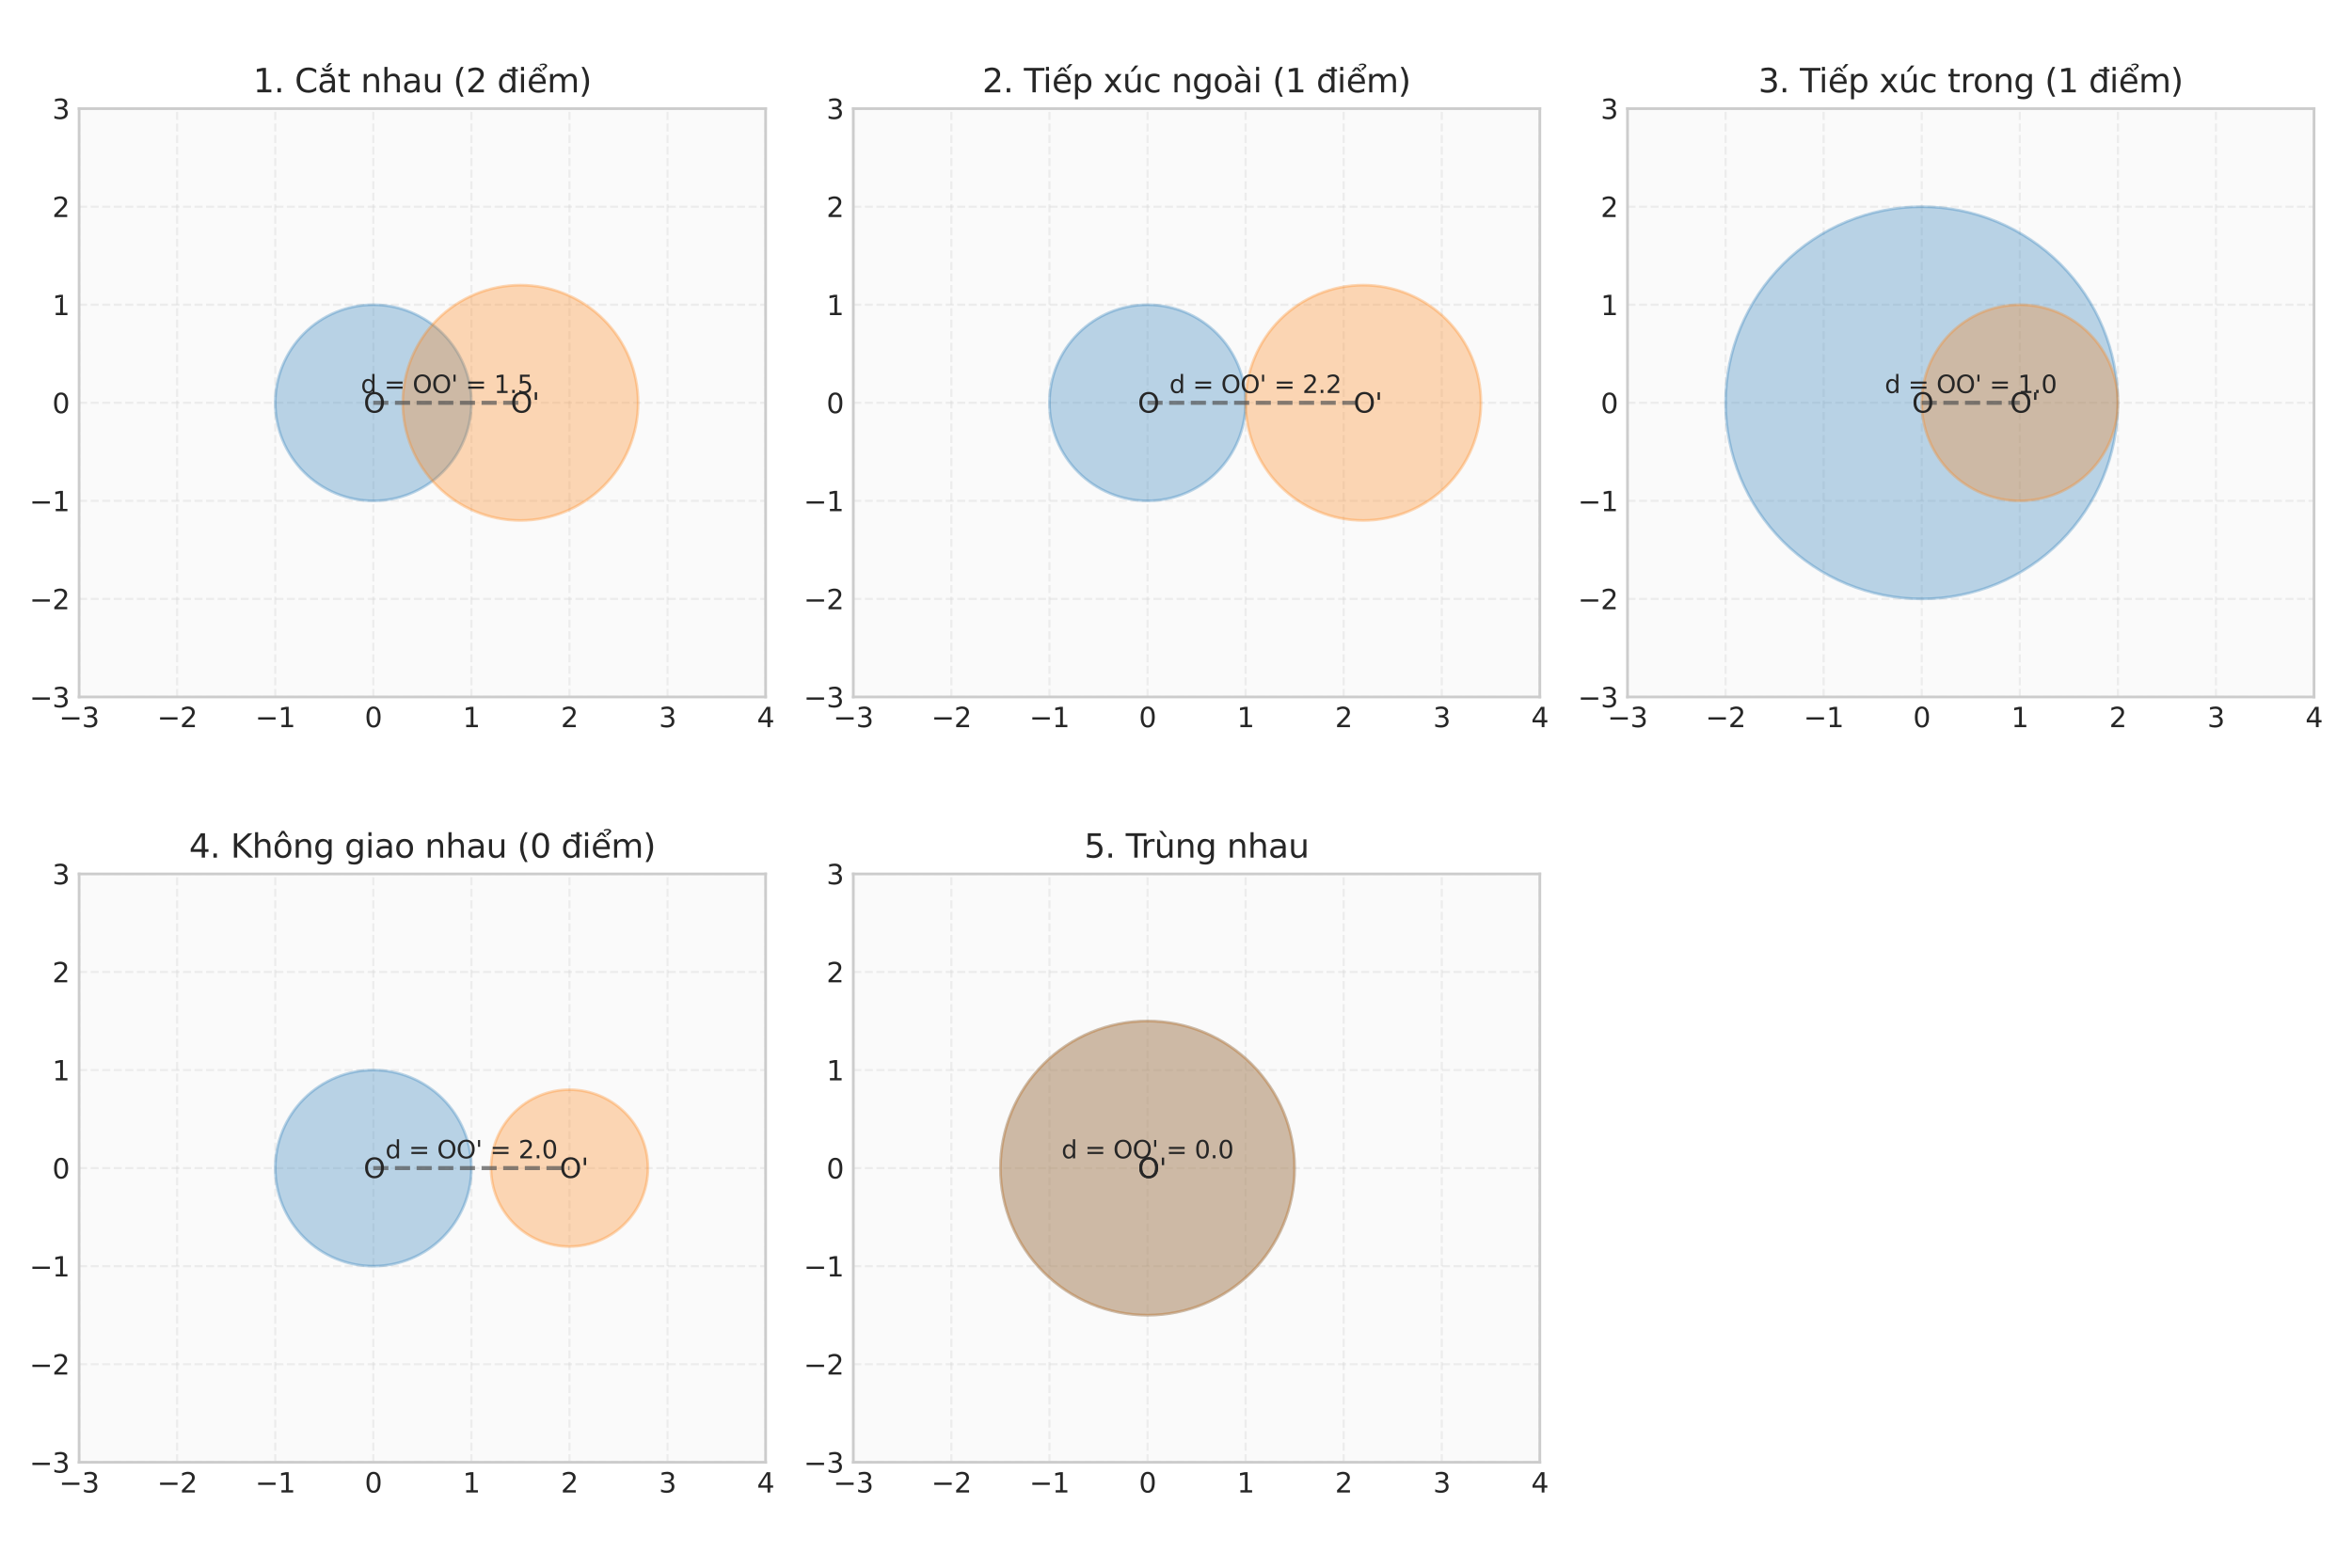 <?xml version="1.0" encoding="utf-8" standalone="no"?>
<!DOCTYPE svg PUBLIC "-//W3C//DTD SVG 1.1//EN"
  "http://www.w3.org/Graphics/SVG/1.1/DTD/svg11.dtd">
<svg xmlns:xlink="http://www.w3.org/1999/xlink" width="864pt" height="576pt" viewBox="0 0 864 576" xmlns="http://www.w3.org/2000/svg" version="1.1">
 <defs>
  <style type="text/css">*{stroke-linejoin: round; stroke-linecap: butt}</style>
 </defs>
 <g id="figure_1">
  <g id="patch_1">
   <path d="M 0 576 
L 864 576 
L 864 0 
L 0 0 
z
" style="fill: #ffffff"/>
  </g>
  <g id="axes_1">
   <g id="patch_2">
    <path d="M 29.06 256.075 
L 281.25 256.075 
L 281.25 39.913 
L 29.06 39.913 
z
" style="fill: #fafafa"/>
   </g>
   <g id="matplotlib.axis_1">
    <g id="xtick_1">
     <g id="line2d_1">
      <path d="M 29.06 256.075 
L 29.06 39.913 
" clip-path="url(#p4fd57c21ef)" style="fill: none; stroke-dasharray: 2.96,1.28; stroke-dashoffset: 0; stroke: #cccccc; stroke-opacity: 0.3; stroke-width: 0.8"/>
     </g>
     <g id="line2d_2"/>
     <g id="text_1">
      <!-- −3 -->
      <g style="fill: #262626" transform="translate(21.689 267.174) scale(0.1 -0.1)">
       <defs>
        <path id="DejaVuSans-2212" d="M 678 2272 
L 4684 2272 
L 4684 1741 
L 678 1741 
L 678 2272 
z
" transform="scale(0.016)"/>
        <path id="DejaVuSans-33" d="M 2597 2516 
Q 3050 2419 3304 2112 
Q 3559 1806 3559 1356 
Q 3559 666 3084 287 
Q 2609 -91 1734 -91 
Q 1441 -91 1130 -33 
Q 819 25 488 141 
L 488 750 
Q 750 597 1062 519 
Q 1375 441 1716 441 
Q 2309 441 2620 675 
Q 2931 909 2931 1356 
Q 2931 1769 2642 2001 
Q 2353 2234 1838 2234 
L 1294 2234 
L 1294 2753 
L 1863 2753 
Q 2328 2753 2575 2939 
Q 2822 3125 2822 3475 
Q 2822 3834 2567 4026 
Q 2313 4219 1838 4219 
Q 1578 4219 1281 4162 
Q 984 4106 628 3988 
L 628 4550 
Q 988 4650 1302 4700 
Q 1616 4750 1894 4750 
Q 2613 4750 3031 4423 
Q 3450 4097 3450 3541 
Q 3450 3153 3228 2886 
Q 3006 2619 2597 2516 
z
" transform="scale(0.016)"/>
       </defs>
       <use xlink:href="#DejaVuSans-2212"/>
       <use xlink:href="#DejaVuSans-33" transform="translate(83.789 0)"/>
      </g>
     </g>
    </g>
    <g id="xtick_2">
     <g id="line2d_3">
      <path d="M 65.087 256.075 
L 65.087 39.913 
" clip-path="url(#p4fd57c21ef)" style="fill: none; stroke-dasharray: 2.96,1.28; stroke-dashoffset: 0; stroke: #cccccc; stroke-opacity: 0.3; stroke-width: 0.8"/>
     </g>
     <g id="line2d_4"/>
     <g id="text_2">
      <!-- −2 -->
      <g style="fill: #262626" transform="translate(57.716 267.174) scale(0.1 -0.1)">
       <defs>
        <path id="DejaVuSans-32" d="M 1228 531 
L 3431 531 
L 3431 0 
L 469 0 
L 469 531 
Q 828 903 1448 1529 
Q 2069 2156 2228 2338 
Q 2531 2678 2651 2914 
Q 2772 3150 2772 3378 
Q 2772 3750 2511 3984 
Q 2250 4219 1831 4219 
Q 1534 4219 1204 4116 
Q 875 4013 500 3803 
L 500 4441 
Q 881 4594 1212 4672 
Q 1544 4750 1819 4750 
Q 2544 4750 2975 4387 
Q 3406 4025 3406 3419 
Q 3406 3131 3298 2873 
Q 3191 2616 2906 2266 
Q 2828 2175 2409 1742 
Q 1991 1309 1228 531 
z
" transform="scale(0.016)"/>
       </defs>
       <use xlink:href="#DejaVuSans-2212"/>
       <use xlink:href="#DejaVuSans-32" transform="translate(83.789 0)"/>
      </g>
     </g>
    </g>
    <g id="xtick_3">
     <g id="line2d_5">
      <path d="M 101.114 256.075 
L 101.114 39.913 
" clip-path="url(#p4fd57c21ef)" style="fill: none; stroke-dasharray: 2.96,1.28; stroke-dashoffset: 0; stroke: #cccccc; stroke-opacity: 0.3; stroke-width: 0.8"/>
     </g>
     <g id="line2d_6"/>
     <g id="text_3">
      <!-- −1 -->
      <g style="fill: #262626" transform="translate(93.743 267.174) scale(0.1 -0.1)">
       <defs>
        <path id="DejaVuSans-31" d="M 794 531 
L 1825 531 
L 1825 4091 
L 703 3866 
L 703 4441 
L 1819 4666 
L 2450 4666 
L 2450 531 
L 3481 531 
L 3481 0 
L 794 0 
L 794 531 
z
" transform="scale(0.016)"/>
       </defs>
       <use xlink:href="#DejaVuSans-2212"/>
       <use xlink:href="#DejaVuSans-31" transform="translate(83.789 0)"/>
      </g>
     </g>
    </g>
    <g id="xtick_4">
     <g id="line2d_7">
      <path d="M 137.141 256.075 
L 137.141 39.913 
" clip-path="url(#p4fd57c21ef)" style="fill: none; stroke-dasharray: 2.96,1.28; stroke-dashoffset: 0; stroke: #cccccc; stroke-opacity: 0.3; stroke-width: 0.8"/>
     </g>
     <g id="line2d_8"/>
     <g id="text_4">
      <!-- 0 -->
      <g style="fill: #262626" transform="translate(133.96 267.174) scale(0.1 -0.1)">
       <defs>
        <path id="DejaVuSans-30" d="M 2034 4250 
Q 1547 4250 1301 3770 
Q 1056 3291 1056 2328 
Q 1056 1369 1301 889 
Q 1547 409 2034 409 
Q 2525 409 2770 889 
Q 3016 1369 3016 2328 
Q 3016 3291 2770 3770 
Q 2525 4250 2034 4250 
z
M 2034 4750 
Q 2819 4750 3233 4129 
Q 3647 3509 3647 2328 
Q 3647 1150 3233 529 
Q 2819 -91 2034 -91 
Q 1250 -91 836 529 
Q 422 1150 422 2328 
Q 422 3509 836 4129 
Q 1250 4750 2034 4750 
z
" transform="scale(0.016)"/>
       </defs>
       <use xlink:href="#DejaVuSans-30"/>
      </g>
     </g>
    </g>
    <g id="xtick_5">
     <g id="line2d_9">
      <path d="M 173.169 256.075 
L 173.169 39.913 
" clip-path="url(#p4fd57c21ef)" style="fill: none; stroke-dasharray: 2.96,1.28; stroke-dashoffset: 0; stroke: #cccccc; stroke-opacity: 0.3; stroke-width: 0.8"/>
     </g>
     <g id="line2d_10"/>
     <g id="text_5">
      <!-- 1 -->
      <g style="fill: #262626" transform="translate(169.987 267.174) scale(0.1 -0.1)">
       <use xlink:href="#DejaVuSans-31"/>
      </g>
     </g>
    </g>
    <g id="xtick_6">
     <g id="line2d_11">
      <path d="M 209.196 256.075 
L 209.196 39.913 
" clip-path="url(#p4fd57c21ef)" style="fill: none; stroke-dasharray: 2.96,1.28; stroke-dashoffset: 0; stroke: #cccccc; stroke-opacity: 0.3; stroke-width: 0.8"/>
     </g>
     <g id="line2d_12"/>
     <g id="text_6">
      <!-- 2 -->
      <g style="fill: #262626" transform="translate(206.014 267.174) scale(0.1 -0.1)">
       <use xlink:href="#DejaVuSans-32"/>
      </g>
     </g>
    </g>
    <g id="xtick_7">
     <g id="line2d_13">
      <path d="M 245.223 256.075 
L 245.223 39.913 
" clip-path="url(#p4fd57c21ef)" style="fill: none; stroke-dasharray: 2.96,1.28; stroke-dashoffset: 0; stroke: #cccccc; stroke-opacity: 0.3; stroke-width: 0.8"/>
     </g>
     <g id="line2d_14"/>
     <g id="text_7">
      <!-- 3 -->
      <g style="fill: #262626" transform="translate(242.042 267.174) scale(0.1 -0.1)">
       <use xlink:href="#DejaVuSans-33"/>
      </g>
     </g>
    </g>
    <g id="xtick_8">
     <g id="line2d_15">
      <path d="M 281.25 256.075 
L 281.25 39.913 
" clip-path="url(#p4fd57c21ef)" style="fill: none; stroke-dasharray: 2.96,1.28; stroke-dashoffset: 0; stroke: #cccccc; stroke-opacity: 0.3; stroke-width: 0.8"/>
     </g>
     <g id="line2d_16"/>
     <g id="text_8">
      <!-- 4 -->
      <g style="fill: #262626" transform="translate(278.069 267.174) scale(0.1 -0.1)">
       <defs>
        <path id="DejaVuSans-34" d="M 2419 4116 
L 825 1625 
L 2419 1625 
L 2419 4116 
z
M 2253 4666 
L 3047 4666 
L 3047 1625 
L 3713 1625 
L 3713 1100 
L 3047 1100 
L 3047 0 
L 2419 0 
L 2419 1100 
L 313 1100 
L 313 1709 
L 2253 4666 
z
" transform="scale(0.016)"/>
       </defs>
       <use xlink:href="#DejaVuSans-34"/>
      </g>
     </g>
    </g>
   </g>
   <g id="matplotlib.axis_2">
    <g id="ytick_1">
     <g id="line2d_17">
      <path d="M 29.06 256.075 
L 281.25 256.075 
" clip-path="url(#p4fd57c21ef)" style="fill: none; stroke-dasharray: 2.96,1.28; stroke-dashoffset: 0; stroke: #cccccc; stroke-opacity: 0.3; stroke-width: 0.8"/>
     </g>
     <g id="line2d_18"/>
     <g id="text_9">
      <!-- −3 -->
      <g style="fill: #262626" transform="translate(10.818 259.875) scale(0.1 -0.1)">
       <use xlink:href="#DejaVuSans-2212"/>
       <use xlink:href="#DejaVuSans-33" transform="translate(83.789 0)"/>
      </g>
     </g>
    </g>
    <g id="ytick_2">
     <g id="line2d_19">
      <path d="M 29.06 220.048 
L 281.25 220.048 
" clip-path="url(#p4fd57c21ef)" style="fill: none; stroke-dasharray: 2.96,1.28; stroke-dashoffset: 0; stroke: #cccccc; stroke-opacity: 0.3; stroke-width: 0.8"/>
     </g>
     <g id="line2d_20"/>
     <g id="text_10">
      <!-- −2 -->
      <g style="fill: #262626" transform="translate(10.818 223.847) scale(0.1 -0.1)">
       <use xlink:href="#DejaVuSans-2212"/>
       <use xlink:href="#DejaVuSans-32" transform="translate(83.789 0)"/>
      </g>
     </g>
    </g>
    <g id="ytick_3">
     <g id="line2d_21">
      <path d="M 29.06 184.021 
L 281.25 184.021 
" clip-path="url(#p4fd57c21ef)" style="fill: none; stroke-dasharray: 2.96,1.28; stroke-dashoffset: 0; stroke: #cccccc; stroke-opacity: 0.3; stroke-width: 0.8"/>
     </g>
     <g id="line2d_22"/>
     <g id="text_11">
      <!-- −1 -->
      <g style="fill: #262626" transform="translate(10.818 187.82) scale(0.1 -0.1)">
       <use xlink:href="#DejaVuSans-2212"/>
       <use xlink:href="#DejaVuSans-31" transform="translate(83.789 0)"/>
      </g>
     </g>
    </g>
    <g id="ytick_4">
     <g id="line2d_23">
      <path d="M 29.06 147.994 
L 281.25 147.994 
" clip-path="url(#p4fd57c21ef)" style="fill: none; stroke-dasharray: 2.96,1.28; stroke-dashoffset: 0; stroke: #cccccc; stroke-opacity: 0.3; stroke-width: 0.8"/>
     </g>
     <g id="line2d_24"/>
     <g id="text_12">
      <!-- 0 -->
      <g style="fill: #262626" transform="translate(19.198 151.793) scale(0.1 -0.1)">
       <use xlink:href="#DejaVuSans-30"/>
      </g>
     </g>
    </g>
    <g id="ytick_5">
     <g id="line2d_25">
      <path d="M 29.06 111.967 
L 281.25 111.967 
" clip-path="url(#p4fd57c21ef)" style="fill: none; stroke-dasharray: 2.96,1.28; stroke-dashoffset: 0; stroke: #cccccc; stroke-opacity: 0.3; stroke-width: 0.8"/>
     </g>
     <g id="line2d_26"/>
     <g id="text_13">
      <!-- 1 -->
      <g style="fill: #262626" transform="translate(19.198 115.766) scale(0.1 -0.1)">
       <use xlink:href="#DejaVuSans-31"/>
      </g>
     </g>
    </g>
    <g id="ytick_6">
     <g id="line2d_27">
      <path d="M 29.06 75.94 
L 281.25 75.94 
" clip-path="url(#p4fd57c21ef)" style="fill: none; stroke-dasharray: 2.96,1.28; stroke-dashoffset: 0; stroke: #cccccc; stroke-opacity: 0.3; stroke-width: 0.8"/>
     </g>
     <g id="line2d_28"/>
     <g id="text_14">
      <!-- 2 -->
      <g style="fill: #262626" transform="translate(19.198 79.739) scale(0.1 -0.1)">
       <use xlink:href="#DejaVuSans-32"/>
      </g>
     </g>
    </g>
    <g id="ytick_7">
     <g id="line2d_29">
      <path d="M 29.06 39.913 
L 281.25 39.913 
" clip-path="url(#p4fd57c21ef)" style="fill: none; stroke-dasharray: 2.96,1.28; stroke-dashoffset: 0; stroke: #cccccc; stroke-opacity: 0.3; stroke-width: 0.8"/>
     </g>
     <g id="line2d_30"/>
     <g id="text_15">
      <!-- 3 -->
      <g style="fill: #262626" transform="translate(19.198 43.712) scale(0.1 -0.1)">
       <use xlink:href="#DejaVuSans-33"/>
      </g>
     </g>
    </g>
   </g>
   <g id="patch_3">
    <path d="M 137.141 184.021 
C 146.696 184.021 155.86 180.225 162.616 173.469 
C 169.373 166.713 173.169 157.548 173.169 147.994 
C 173.169 138.439 169.373 129.275 162.616 122.519 
C 155.86 115.763 146.696 111.967 137.141 111.967 
C 127.587 111.967 118.422 115.763 111.666 122.519 
C 104.91 129.275 101.114 138.439 101.114 147.994 
C 101.114 157.548 104.91 166.713 111.666 173.469 
C 118.422 180.225 127.587 184.021 137.141 184.021 
z
" clip-path="url(#p4fd57c21ef)" style="fill: #1f77b4; opacity: 0.3; stroke: #1f77b4; stroke-linejoin: miter"/>
   </g>
   <g id="patch_4">
    <path d="M 191.182 191.227 
C 202.648 191.227 213.645 186.671 221.752 178.564 
C 229.859 170.457 234.415 159.459 234.415 147.994 
C 234.415 136.529 229.859 125.531 221.752 117.424 
C 213.645 109.317 202.648 104.761 191.182 104.761 
C 179.717 104.761 168.719 109.317 160.612 117.424 
C 152.505 125.531 147.95 136.529 147.95 147.994 
C 147.95 159.459 152.505 170.457 160.612 178.564 
C 168.719 186.671 179.717 191.227 191.182 191.227 
z
" clip-path="url(#p4fd57c21ef)" style="fill: #ff7f0e; opacity: 0.3; stroke: #ff7f0e; stroke-linejoin: miter"/>
   </g>
   <g id="line2d_31">
    <path d="M 137.141 147.994 
L 191.182 147.994 
" clip-path="url(#p4fd57c21ef)" style="fill: none; stroke-dasharray: 5.55,2.4; stroke-dashoffset: 0; stroke: #555555; stroke-opacity: 0.7; stroke-width: 1.5"/>
   </g>
   <g id="patch_5">
    <path d="M 29.06 256.075 
L 29.06 39.913 
" style="fill: none; stroke: #cccccc; stroke-linejoin: miter; stroke-linecap: square"/>
   </g>
   <g id="patch_6">
    <path d="M 281.25 256.075 
L 281.25 39.913 
" style="fill: none; stroke: #cccccc; stroke-linejoin: miter; stroke-linecap: square"/>
   </g>
   <g id="patch_7">
    <path d="M 29.06 256.075 
L 281.25 256.075 
" style="fill: none; stroke: #cccccc; stroke-linejoin: miter; stroke-linecap: square"/>
   </g>
   <g id="patch_8">
    <path d="M 29.06 39.913 
L 281.25 39.913 
" style="fill: none; stroke: #cccccc; stroke-linejoin: miter; stroke-linecap: square"/>
   </g>
   <g id="text_16">
    <!-- d = OO' = 1.5 -->
    <g style="fill: #262626" transform="translate(132.565 144.391) scale(0.09 -0.09)">
     <defs>
      <path id="DejaVuSans-64" d="M 2906 2969 
L 2906 4863 
L 3481 4863 
L 3481 0 
L 2906 0 
L 2906 525 
Q 2725 213 2448 61 
Q 2172 -91 1784 -91 
Q 1150 -91 751 415 
Q 353 922 353 1747 
Q 353 2572 751 3078 
Q 1150 3584 1784 3584 
Q 2172 3584 2448 3432 
Q 2725 3281 2906 2969 
z
M 947 1747 
Q 947 1113 1208 752 
Q 1469 391 1925 391 
Q 2381 391 2643 752 
Q 2906 1113 2906 1747 
Q 2906 2381 2643 2742 
Q 2381 3103 1925 3103 
Q 1469 3103 1208 2742 
Q 947 2381 947 1747 
z
" transform="scale(0.016)"/>
      <path id="DejaVuSans-20" transform="scale(0.016)"/>
      <path id="DejaVuSans-3d" d="M 678 2906 
L 4684 2906 
L 4684 2381 
L 678 2381 
L 678 2906 
z
M 678 1631 
L 4684 1631 
L 4684 1100 
L 678 1100 
L 678 1631 
z
" transform="scale(0.016)"/>
      <path id="DejaVuSans-4f" d="M 2522 4238 
Q 1834 4238 1429 3725 
Q 1025 3213 1025 2328 
Q 1025 1447 1429 934 
Q 1834 422 2522 422 
Q 3209 422 3611 934 
Q 4013 1447 4013 2328 
Q 4013 3213 3611 3725 
Q 3209 4238 2522 4238 
z
M 2522 4750 
Q 3503 4750 4090 4092 
Q 4678 3434 4678 2328 
Q 4678 1225 4090 567 
Q 3503 -91 2522 -91 
Q 1538 -91 948 565 
Q 359 1222 359 2328 
Q 359 3434 948 4092 
Q 1538 4750 2522 4750 
z
" transform="scale(0.016)"/>
      <path id="DejaVuSans-27" d="M 1147 4666 
L 1147 2931 
L 616 2931 
L 616 4666 
L 1147 4666 
z
" transform="scale(0.016)"/>
      <path id="DejaVuSans-2e" d="M 684 794 
L 1344 794 
L 1344 0 
L 684 0 
L 684 794 
z
" transform="scale(0.016)"/>
      <path id="DejaVuSans-35" d="M 691 4666 
L 3169 4666 
L 3169 4134 
L 1269 4134 
L 1269 2991 
Q 1406 3038 1543 3061 
Q 1681 3084 1819 3084 
Q 2600 3084 3056 2656 
Q 3513 2228 3513 1497 
Q 3513 744 3044 326 
Q 2575 -91 1722 -91 
Q 1428 -91 1123 -41 
Q 819 9 494 109 
L 494 744 
Q 775 591 1075 516 
Q 1375 441 1709 441 
Q 2250 441 2565 725 
Q 2881 1009 2881 1497 
Q 2881 1984 2565 2268 
Q 2250 2553 1709 2553 
Q 1456 2553 1204 2497 
Q 953 2441 691 2322 
L 691 4666 
z
" transform="scale(0.016)"/>
     </defs>
     <use xlink:href="#DejaVuSans-64"/>
     <use xlink:href="#DejaVuSans-20" transform="translate(63.477 0)"/>
     <use xlink:href="#DejaVuSans-3d" transform="translate(95.264 0)"/>
     <use xlink:href="#DejaVuSans-20" transform="translate(179.053 0)"/>
     <use xlink:href="#DejaVuSans-4f" transform="translate(210.84 0)"/>
     <use xlink:href="#DejaVuSans-4f" transform="translate(289.551 0)"/>
     <use xlink:href="#DejaVuSans-27" transform="translate(368.262 0)"/>
     <use xlink:href="#DejaVuSans-20" transform="translate(395.752 0)"/>
     <use xlink:href="#DejaVuSans-3d" transform="translate(427.539 0)"/>
     <use xlink:href="#DejaVuSans-20" transform="translate(511.328 0)"/>
     <use xlink:href="#DejaVuSans-31" transform="translate(543.115 0)"/>
     <use xlink:href="#DejaVuSans-2e" transform="translate(606.738 0)"/>
     <use xlink:href="#DejaVuSans-35" transform="translate(638.525 0)"/>
    </g>
   </g>
   <g id="text_17">
    <!-- O -->
    <g style="fill: #262626" transform="translate(133.539 151.597) scale(0.1 -0.1)">
     <use xlink:href="#DejaVuSans-4f"/>
    </g>
   </g>
   <g id="text_18">
    <!-- O' -->
    <g style="fill: #262626" transform="translate(187.579 151.597) scale(0.1 -0.1)">
     <use xlink:href="#DejaVuSans-4f"/>
     <use xlink:href="#DejaVuSans-27" transform="translate(78.711 0)"/>
    </g>
   </g>
   <g id="text_19">
    <!-- 1. Cắt nhau (2 điểm) -->
    <g style="fill: #262626" transform="translate(92.988 33.913) scale(0.12 -0.12)">
     <defs>
      <path id="DejaVuSans-43" d="M 4122 4306 
L 4122 3641 
Q 3803 3938 3442 4084 
Q 3081 4231 2675 4231 
Q 1875 4231 1450 3742 
Q 1025 3253 1025 2328 
Q 1025 1406 1450 917 
Q 1875 428 2675 428 
Q 3081 428 3442 575 
Q 3803 722 4122 1019 
L 4122 359 
Q 3791 134 3420 21 
Q 3050 -91 2638 -91 
Q 1578 -91 968 557 
Q 359 1206 359 2328 
Q 359 3453 968 4101 
Q 1578 4750 2638 4750 
Q 3056 4750 3426 4639 
Q 3797 4528 4122 4306 
z
" transform="scale(0.016)"/>
      <path id="DejaVuSans-1eaf" d="M 862 4711 
L 1231 4711 
Q 1271 4542 1426 4453 
Q 1581 4364 1840 4364 
Q 2096 4364 2247 4450 
Q 2399 4536 2449 4711 
L 2818 4711 
Q 2787 4339 2537 4147 
Q 2287 3955 1840 3955 
Q 1390 3955 1141 4145 
Q 893 4336 862 4711 
z
M 2180 5601 
L 2758 5601 
L 2046 4776 
L 1567 4776 
L 2180 5601 
z
M 2194 1759 
Q 1497 1759 1228 1600 
Q 959 1441 959 1056 
Q 959 750 1161 570 
Q 1363 391 1709 391 
Q 2188 391 2477 730 
Q 2766 1069 2766 1631 
L 2766 1759 
L 2194 1759 
z
M 3341 1997 
L 3341 0 
L 2766 0 
L 2766 531 
Q 2569 213 2275 61 
Q 1981 -91 1556 -91 
Q 1019 -91 701 211 
Q 384 513 384 1019 
Q 384 1609 779 1909 
Q 1175 2209 1959 2209 
L 2766 2209 
L 2766 2266 
Q 2766 2663 2505 2880 
Q 2244 3097 1772 3097 
Q 1472 3097 1187 3025 
Q 903 2953 641 2809 
L 641 3341 
Q 956 3463 1253 3523 
Q 1550 3584 1831 3584 
Q 2591 3584 2966 3190 
Q 3341 2797 3341 1997 
z
" transform="scale(0.016)"/>
      <path id="DejaVuSans-74" d="M 1172 4494 
L 1172 3500 
L 2356 3500 
L 2356 3053 
L 1172 3053 
L 1172 1153 
Q 1172 725 1289 603 
Q 1406 481 1766 481 
L 2356 481 
L 2356 0 
L 1766 0 
Q 1100 0 847 248 
Q 594 497 594 1153 
L 594 3053 
L 172 3053 
L 172 3500 
L 594 3500 
L 594 4494 
L 1172 4494 
z
" transform="scale(0.016)"/>
      <path id="DejaVuSans-6e" d="M 3513 2113 
L 3513 0 
L 2938 0 
L 2938 2094 
Q 2938 2591 2744 2837 
Q 2550 3084 2163 3084 
Q 1697 3084 1428 2787 
Q 1159 2491 1159 1978 
L 1159 0 
L 581 0 
L 581 3500 
L 1159 3500 
L 1159 2956 
Q 1366 3272 1645 3428 
Q 1925 3584 2291 3584 
Q 2894 3584 3203 3211 
Q 3513 2838 3513 2113 
z
" transform="scale(0.016)"/>
      <path id="DejaVuSans-68" d="M 3513 2113 
L 3513 0 
L 2938 0 
L 2938 2094 
Q 2938 2591 2744 2837 
Q 2550 3084 2163 3084 
Q 1697 3084 1428 2787 
Q 1159 2491 1159 1978 
L 1159 0 
L 581 0 
L 581 4863 
L 1159 4863 
L 1159 2956 
Q 1366 3272 1645 3428 
Q 1925 3584 2291 3584 
Q 2894 3584 3203 3211 
Q 3513 2838 3513 2113 
z
" transform="scale(0.016)"/>
      <path id="DejaVuSans-61" d="M 2194 1759 
Q 1497 1759 1228 1600 
Q 959 1441 959 1056 
Q 959 750 1161 570 
Q 1363 391 1709 391 
Q 2188 391 2477 730 
Q 2766 1069 2766 1631 
L 2766 1759 
L 2194 1759 
z
M 3341 1997 
L 3341 0 
L 2766 0 
L 2766 531 
Q 2569 213 2275 61 
Q 1981 -91 1556 -91 
Q 1019 -91 701 211 
Q 384 513 384 1019 
Q 384 1609 779 1909 
Q 1175 2209 1959 2209 
L 2766 2209 
L 2766 2266 
Q 2766 2663 2505 2880 
Q 2244 3097 1772 3097 
Q 1472 3097 1187 3025 
Q 903 2953 641 2809 
L 641 3341 
Q 956 3463 1253 3523 
Q 1550 3584 1831 3584 
Q 2591 3584 2966 3190 
Q 3341 2797 3341 1997 
z
" transform="scale(0.016)"/>
      <path id="DejaVuSans-75" d="M 544 1381 
L 544 3500 
L 1119 3500 
L 1119 1403 
Q 1119 906 1312 657 
Q 1506 409 1894 409 
Q 2359 409 2629 706 
Q 2900 1003 2900 1516 
L 2900 3500 
L 3475 3500 
L 3475 0 
L 2900 0 
L 2900 538 
Q 2691 219 2414 64 
Q 2138 -91 1772 -91 
Q 1169 -91 856 284 
Q 544 659 544 1381 
z
M 1991 3584 
L 1991 3584 
z
" transform="scale(0.016)"/>
      <path id="DejaVuSans-28" d="M 1984 4856 
Q 1566 4138 1362 3434 
Q 1159 2731 1159 2009 
Q 1159 1288 1364 580 
Q 1569 -128 1984 -844 
L 1484 -844 
Q 1016 -109 783 600 
Q 550 1309 550 2009 
Q 550 2706 781 3412 
Q 1013 4119 1484 4856 
L 1984 4856 
z
" transform="scale(0.016)"/>
      <path id="DejaVuSans-111" d="M 2906 2969 
L 2906 4013 
L 1888 4013 
L 1888 4403 
L 2906 4403 
L 2906 4863 
L 3481 4863 
L 3481 4403 
L 3963 4403 
L 3963 4013 
L 3481 4013 
L 3481 0 
L 2906 0 
L 2906 525 
Q 2725 213 2448 61 
Q 2172 -91 1784 -91 
Q 1150 -91 751 415 
Q 353 922 353 1747 
Q 353 2572 751 3078 
Q 1150 3584 1784 3584 
Q 2172 3584 2448 3432 
Q 2725 3281 2906 2969 
z
M 947 1747 
Q 947 1113 1208 752 
Q 1469 391 1925 391 
Q 2381 391 2643 752 
Q 2906 1113 2906 1747 
Q 2906 2381 2643 2742 
Q 2381 3103 1925 3103 
Q 1469 3103 1208 2742 
Q 947 2381 947 1747 
z
" transform="scale(0.016)"/>
      <path id="DejaVuSans-69" d="M 603 3500 
L 1178 3500 
L 1178 0 
L 603 0 
L 603 3500 
z
M 603 4863 
L 1178 4863 
L 1178 4134 
L 603 4134 
L 603 4863 
z
" transform="scale(0.016)"/>
      <path id="DejaVuSans-1ec3" d="M 3597 1894 
L 3597 1613 
L 953 1613 
Q 991 1019 1311 708 
Q 1631 397 2203 397 
Q 2534 397 2845 478 
Q 3156 559 3463 722 
L 3463 178 
Q 3153 47 2828 -22 
Q 2503 -91 2169 -91 
Q 1331 -91 842 396 
Q 353 884 353 1716 
Q 353 2575 817 3079 
Q 1281 3584 2069 3584 
Q 2775 3584 3186 3129 
Q 3597 2675 3597 1894 
z
M 3022 2063 
Q 3016 2534 2758 2815 
Q 2500 3097 2075 3097 
Q 1594 3097 1305 2825 
Q 1016 2553 972 2059 
L 3022 2063 
z
M 2468 5345 
Q 2818 5504 3146 5504 
Q 3471 5504 3669 5371 
Q 3868 5239 3868 5029 
Q 3868 4839 3593 4636 
L 3455 4536 
Q 3346 4454 3334 4426 
Q 3312 4376 3312 4276 
L 2940 4276 
L 2940 4314 
Q 2940 4439 2987 4523 
Q 3034 4608 3193 4723 
L 3334 4829 
Q 3477 4936 3477 5061 
Q 3477 5126 3380 5182 
Q 3284 5239 3062 5239 
Q 2780 5239 2468 5076 
L 2468 5345 
z
M 1738 4775 
L 2326 4775 
L 2985 3944 
L 2551 3944 
L 2032 4500 
L 1513 3944 
L 1079 3944 
L 1738 4775 
z
" transform="scale(0.016)"/>
      <path id="DejaVuSans-6d" d="M 3328 2828 
Q 3544 3216 3844 3400 
Q 4144 3584 4550 3584 
Q 5097 3584 5394 3201 
Q 5691 2819 5691 2113 
L 5691 0 
L 5113 0 
L 5113 2094 
Q 5113 2597 4934 2840 
Q 4756 3084 4391 3084 
Q 3944 3084 3684 2787 
Q 3425 2491 3425 1978 
L 3425 0 
L 2847 0 
L 2847 2094 
Q 2847 2600 2669 2842 
Q 2491 3084 2119 3084 
Q 1678 3084 1418 2786 
Q 1159 2488 1159 1978 
L 1159 0 
L 581 0 
L 581 3500 
L 1159 3500 
L 1159 2956 
Q 1356 3278 1631 3431 
Q 1906 3584 2284 3584 
Q 2666 3584 2933 3390 
Q 3200 3197 3328 2828 
z
" transform="scale(0.016)"/>
      <path id="DejaVuSans-29" d="M 513 4856 
L 1013 4856 
Q 1481 4119 1714 3412 
Q 1947 2706 1947 2009 
Q 1947 1309 1714 600 
Q 1481 -109 1013 -844 
L 513 -844 
Q 928 -128 1133 580 
Q 1338 1288 1338 2009 
Q 1338 2731 1133 3434 
Q 928 4138 513 4856 
z
" transform="scale(0.016)"/>
     </defs>
     <use xlink:href="#DejaVuSans-31"/>
     <use xlink:href="#DejaVuSans-2e" transform="translate(63.623 0)"/>
     <use xlink:href="#DejaVuSans-20" transform="translate(95.41 0)"/>
     <use xlink:href="#DejaVuSans-43" transform="translate(127.197 0)"/>
     <use xlink:href="#DejaVuSans-1eaf" transform="translate(197.021 0)"/>
     <use xlink:href="#DejaVuSans-74" transform="translate(258.301 0)"/>
     <use xlink:href="#DejaVuSans-20" transform="translate(297.51 0)"/>
     <use xlink:href="#DejaVuSans-6e" transform="translate(329.297 0)"/>
     <use xlink:href="#DejaVuSans-68" transform="translate(392.676 0)"/>
     <use xlink:href="#DejaVuSans-61" transform="translate(456.055 0)"/>
     <use xlink:href="#DejaVuSans-75" transform="translate(517.334 0)"/>
     <use xlink:href="#DejaVuSans-20" transform="translate(580.713 0)"/>
     <use xlink:href="#DejaVuSans-28" transform="translate(612.5 0)"/>
     <use xlink:href="#DejaVuSans-32" transform="translate(651.514 0)"/>
     <use xlink:href="#DejaVuSans-20" transform="translate(715.137 0)"/>
     <use xlink:href="#DejaVuSans-111" transform="translate(746.924 0)"/>
     <use xlink:href="#DejaVuSans-69" transform="translate(810.4 0)"/>
     <use xlink:href="#DejaVuSans-1ec3" transform="translate(838.184 0)"/>
     <use xlink:href="#DejaVuSans-6d" transform="translate(899.707 0)"/>
     <use xlink:href="#DejaVuSans-29" transform="translate(997.119 0)"/>
    </g>
   </g>
  </g>
  <g id="axes_2">
   <g id="patch_9">
    <path d="M 313.46 256.075 
L 565.65 256.075 
L 565.65 39.913 
L 313.46 39.913 
z
" style="fill: #fafafa"/>
   </g>
   <g id="matplotlib.axis_3">
    <g id="xtick_9">
     <g id="line2d_32">
      <path d="M 313.46 256.075 
L 313.46 39.913 
" clip-path="url(#pf48426fb3c)" style="fill: none; stroke-dasharray: 2.96,1.28; stroke-dashoffset: 0; stroke: #cccccc; stroke-opacity: 0.3; stroke-width: 0.8"/>
     </g>
     <g id="line2d_33"/>
     <g id="text_20">
      <!-- −3 -->
      <g style="fill: #262626" transform="translate(306.089 267.174) scale(0.1 -0.1)">
       <use xlink:href="#DejaVuSans-2212"/>
       <use xlink:href="#DejaVuSans-33" transform="translate(83.789 0)"/>
      </g>
     </g>
    </g>
    <g id="xtick_10">
     <g id="line2d_34">
      <path d="M 349.487 256.075 
L 349.487 39.913 
" clip-path="url(#pf48426fb3c)" style="fill: none; stroke-dasharray: 2.96,1.28; stroke-dashoffset: 0; stroke: #cccccc; stroke-opacity: 0.3; stroke-width: 0.8"/>
     </g>
     <g id="line2d_35"/>
     <g id="text_21">
      <!-- −2 -->
      <g style="fill: #262626" transform="translate(342.116 267.174) scale(0.1 -0.1)">
       <use xlink:href="#DejaVuSans-2212"/>
       <use xlink:href="#DejaVuSans-32" transform="translate(83.789 0)"/>
      </g>
     </g>
    </g>
    <g id="xtick_11">
     <g id="line2d_36">
      <path d="M 385.514 256.075 
L 385.514 39.913 
" clip-path="url(#pf48426fb3c)" style="fill: none; stroke-dasharray: 2.96,1.28; stroke-dashoffset: 0; stroke: #cccccc; stroke-opacity: 0.3; stroke-width: 0.8"/>
     </g>
     <g id="line2d_37"/>
     <g id="text_22">
      <!-- −1 -->
      <g style="fill: #262626" transform="translate(378.143 267.174) scale(0.1 -0.1)">
       <use xlink:href="#DejaVuSans-2212"/>
       <use xlink:href="#DejaVuSans-31" transform="translate(83.789 0)"/>
      </g>
     </g>
    </g>
    <g id="xtick_12">
     <g id="line2d_38">
      <path d="M 421.541 256.075 
L 421.541 39.913 
" clip-path="url(#pf48426fb3c)" style="fill: none; stroke-dasharray: 2.96,1.28; stroke-dashoffset: 0; stroke: #cccccc; stroke-opacity: 0.3; stroke-width: 0.8"/>
     </g>
     <g id="line2d_39"/>
     <g id="text_23">
      <!-- 0 -->
      <g style="fill: #262626" transform="translate(418.36 267.174) scale(0.1 -0.1)">
       <use xlink:href="#DejaVuSans-30"/>
      </g>
     </g>
    </g>
    <g id="xtick_13">
     <g id="line2d_40">
      <path d="M 457.569 256.075 
L 457.569 39.913 
" clip-path="url(#pf48426fb3c)" style="fill: none; stroke-dasharray: 2.96,1.28; stroke-dashoffset: 0; stroke: #cccccc; stroke-opacity: 0.3; stroke-width: 0.8"/>
     </g>
     <g id="line2d_41"/>
     <g id="text_24">
      <!-- 1 -->
      <g style="fill: #262626" transform="translate(454.387 267.174) scale(0.1 -0.1)">
       <use xlink:href="#DejaVuSans-31"/>
      </g>
     </g>
    </g>
    <g id="xtick_14">
     <g id="line2d_42">
      <path d="M 493.596 256.075 
L 493.596 39.913 
" clip-path="url(#pf48426fb3c)" style="fill: none; stroke-dasharray: 2.96,1.28; stroke-dashoffset: 0; stroke: #cccccc; stroke-opacity: 0.3; stroke-width: 0.8"/>
     </g>
     <g id="line2d_43"/>
     <g id="text_25">
      <!-- 2 -->
      <g style="fill: #262626" transform="translate(490.414 267.174) scale(0.1 -0.1)">
       <use xlink:href="#DejaVuSans-32"/>
      </g>
     </g>
    </g>
    <g id="xtick_15">
     <g id="line2d_44">
      <path d="M 529.623 256.075 
L 529.623 39.913 
" clip-path="url(#pf48426fb3c)" style="fill: none; stroke-dasharray: 2.96,1.28; stroke-dashoffset: 0; stroke: #cccccc; stroke-opacity: 0.3; stroke-width: 0.8"/>
     </g>
     <g id="line2d_45"/>
     <g id="text_26">
      <!-- 3 -->
      <g style="fill: #262626" transform="translate(526.442 267.174) scale(0.1 -0.1)">
       <use xlink:href="#DejaVuSans-33"/>
      </g>
     </g>
    </g>
    <g id="xtick_16">
     <g id="line2d_46">
      <path d="M 565.65 256.075 
L 565.65 39.913 
" clip-path="url(#pf48426fb3c)" style="fill: none; stroke-dasharray: 2.96,1.28; stroke-dashoffset: 0; stroke: #cccccc; stroke-opacity: 0.3; stroke-width: 0.8"/>
     </g>
     <g id="line2d_47"/>
     <g id="text_27">
      <!-- 4 -->
      <g style="fill: #262626" transform="translate(562.469 267.174) scale(0.1 -0.1)">
       <use xlink:href="#DejaVuSans-34"/>
      </g>
     </g>
    </g>
   </g>
   <g id="matplotlib.axis_4">
    <g id="ytick_8">
     <g id="line2d_48">
      <path d="M 313.46 256.075 
L 565.65 256.075 
" clip-path="url(#pf48426fb3c)" style="fill: none; stroke-dasharray: 2.96,1.28; stroke-dashoffset: 0; stroke: #cccccc; stroke-opacity: 0.3; stroke-width: 0.8"/>
     </g>
     <g id="line2d_49"/>
     <g id="text_28">
      <!-- −3 -->
      <g style="fill: #262626" transform="translate(295.218 259.875) scale(0.1 -0.1)">
       <use xlink:href="#DejaVuSans-2212"/>
       <use xlink:href="#DejaVuSans-33" transform="translate(83.789 0)"/>
      </g>
     </g>
    </g>
    <g id="ytick_9">
     <g id="line2d_50">
      <path d="M 313.46 220.048 
L 565.65 220.048 
" clip-path="url(#pf48426fb3c)" style="fill: none; stroke-dasharray: 2.96,1.28; stroke-dashoffset: 0; stroke: #cccccc; stroke-opacity: 0.3; stroke-width: 0.8"/>
     </g>
     <g id="line2d_51"/>
     <g id="text_29">
      <!-- −2 -->
      <g style="fill: #262626" transform="translate(295.218 223.847) scale(0.1 -0.1)">
       <use xlink:href="#DejaVuSans-2212"/>
       <use xlink:href="#DejaVuSans-32" transform="translate(83.789 0)"/>
      </g>
     </g>
    </g>
    <g id="ytick_10">
     <g id="line2d_52">
      <path d="M 313.46 184.021 
L 565.65 184.021 
" clip-path="url(#pf48426fb3c)" style="fill: none; stroke-dasharray: 2.96,1.28; stroke-dashoffset: 0; stroke: #cccccc; stroke-opacity: 0.3; stroke-width: 0.8"/>
     </g>
     <g id="line2d_53"/>
     <g id="text_30">
      <!-- −1 -->
      <g style="fill: #262626" transform="translate(295.218 187.82) scale(0.1 -0.1)">
       <use xlink:href="#DejaVuSans-2212"/>
       <use xlink:href="#DejaVuSans-31" transform="translate(83.789 0)"/>
      </g>
     </g>
    </g>
    <g id="ytick_11">
     <g id="line2d_54">
      <path d="M 313.46 147.994 
L 565.65 147.994 
" clip-path="url(#pf48426fb3c)" style="fill: none; stroke-dasharray: 2.96,1.28; stroke-dashoffset: 0; stroke: #cccccc; stroke-opacity: 0.3; stroke-width: 0.8"/>
     </g>
     <g id="line2d_55"/>
     <g id="text_31">
      <!-- 0 -->
      <g style="fill: #262626" transform="translate(303.598 151.793) scale(0.1 -0.1)">
       <use xlink:href="#DejaVuSans-30"/>
      </g>
     </g>
    </g>
    <g id="ytick_12">
     <g id="line2d_56">
      <path d="M 313.46 111.967 
L 565.65 111.967 
" clip-path="url(#pf48426fb3c)" style="fill: none; stroke-dasharray: 2.96,1.28; stroke-dashoffset: 0; stroke: #cccccc; stroke-opacity: 0.3; stroke-width: 0.8"/>
     </g>
     <g id="line2d_57"/>
     <g id="text_32">
      <!-- 1 -->
      <g style="fill: #262626" transform="translate(303.598 115.766) scale(0.1 -0.1)">
       <use xlink:href="#DejaVuSans-31"/>
      </g>
     </g>
    </g>
    <g id="ytick_13">
     <g id="line2d_58">
      <path d="M 313.46 75.94 
L 565.65 75.94 
" clip-path="url(#pf48426fb3c)" style="fill: none; stroke-dasharray: 2.96,1.28; stroke-dashoffset: 0; stroke: #cccccc; stroke-opacity: 0.3; stroke-width: 0.8"/>
     </g>
     <g id="line2d_59"/>
     <g id="text_33">
      <!-- 2 -->
      <g style="fill: #262626" transform="translate(303.598 79.739) scale(0.1 -0.1)">
       <use xlink:href="#DejaVuSans-32"/>
      </g>
     </g>
    </g>
    <g id="ytick_14">
     <g id="line2d_60">
      <path d="M 313.46 39.913 
L 565.65 39.913 
" clip-path="url(#pf48426fb3c)" style="fill: none; stroke-dasharray: 2.96,1.28; stroke-dashoffset: 0; stroke: #cccccc; stroke-opacity: 0.3; stroke-width: 0.8"/>
     </g>
     <g id="line2d_61"/>
     <g id="text_34">
      <!-- 3 -->
      <g style="fill: #262626" transform="translate(303.598 43.712) scale(0.1 -0.1)">
       <use xlink:href="#DejaVuSans-33"/>
      </g>
     </g>
    </g>
   </g>
   <g id="patch_10">
    <path d="M 421.541 184.021 
C 431.096 184.021 440.26 180.225 447.016 173.469 
C 453.773 166.713 457.569 157.548 457.569 147.994 
C 457.569 138.439 453.773 129.275 447.016 122.519 
C 440.26 115.763 431.096 111.967 421.541 111.967 
C 411.987 111.967 402.822 115.763 396.066 122.519 
C 389.31 129.275 385.514 138.439 385.514 147.994 
C 385.514 157.548 389.31 166.713 396.066 173.469 
C 402.822 180.225 411.987 184.021 421.541 184.021 
z
" clip-path="url(#pf48426fb3c)" style="fill: #1f77b4; opacity: 0.3; stroke: #1f77b4; stroke-linejoin: miter"/>
   </g>
   <g id="patch_11">
    <path d="M 500.801 191.227 
C 512.267 191.227 523.264 186.671 531.371 178.564 
C 539.478 170.457 544.034 159.459 544.034 147.994 
C 544.034 136.529 539.478 125.531 531.371 117.424 
C 523.264 109.317 512.267 104.761 500.801 104.761 
C 489.336 104.761 478.338 109.317 470.231 117.424 
C 462.124 125.531 457.569 136.529 457.569 147.994 
C 457.569 159.459 462.124 170.457 470.231 178.564 
C 478.338 186.671 489.336 191.227 500.801 191.227 
z
" clip-path="url(#pf48426fb3c)" style="fill: #ff7f0e; opacity: 0.3; stroke: #ff7f0e; stroke-linejoin: miter"/>
   </g>
   <g id="line2d_62">
    <path d="M 421.541 147.994 
L 500.801 147.994 
" clip-path="url(#pf48426fb3c)" style="fill: none; stroke-dasharray: 5.55,2.4; stroke-dashoffset: 0; stroke: #555555; stroke-opacity: 0.7; stroke-width: 1.5"/>
   </g>
   <g id="patch_12">
    <path d="M 313.46 256.075 
L 313.46 39.913 
" style="fill: none; stroke: #cccccc; stroke-linejoin: miter; stroke-linecap: square"/>
   </g>
   <g id="patch_13">
    <path d="M 565.65 256.075 
L 565.65 39.913 
" style="fill: none; stroke: #cccccc; stroke-linejoin: miter; stroke-linecap: square"/>
   </g>
   <g id="patch_14">
    <path d="M 313.46 256.075 
L 565.65 256.075 
" style="fill: none; stroke: #cccccc; stroke-linejoin: miter; stroke-linecap: square"/>
   </g>
   <g id="patch_15">
    <path d="M 313.46 39.913 
L 565.65 39.913 
" style="fill: none; stroke: #cccccc; stroke-linejoin: miter; stroke-linecap: square"/>
   </g>
   <g id="text_35">
    <!-- d = OO' = 2.2 -->
    <g style="fill: #262626" transform="translate(429.574 144.391) scale(0.09 -0.09)">
     <use xlink:href="#DejaVuSans-64"/>
     <use xlink:href="#DejaVuSans-20" transform="translate(63.477 0)"/>
     <use xlink:href="#DejaVuSans-3d" transform="translate(95.264 0)"/>
     <use xlink:href="#DejaVuSans-20" transform="translate(179.053 0)"/>
     <use xlink:href="#DejaVuSans-4f" transform="translate(210.84 0)"/>
     <use xlink:href="#DejaVuSans-4f" transform="translate(289.551 0)"/>
     <use xlink:href="#DejaVuSans-27" transform="translate(368.262 0)"/>
     <use xlink:href="#DejaVuSans-20" transform="translate(395.752 0)"/>
     <use xlink:href="#DejaVuSans-3d" transform="translate(427.539 0)"/>
     <use xlink:href="#DejaVuSans-20" transform="translate(511.328 0)"/>
     <use xlink:href="#DejaVuSans-32" transform="translate(543.115 0)"/>
     <use xlink:href="#DejaVuSans-2e" transform="translate(606.738 0)"/>
     <use xlink:href="#DejaVuSans-32" transform="translate(638.525 0)"/>
    </g>
   </g>
   <g id="text_36">
    <!-- O -->
    <g style="fill: #262626" transform="translate(417.939 151.597) scale(0.1 -0.1)">
     <use xlink:href="#DejaVuSans-4f"/>
    </g>
   </g>
   <g id="text_37">
    <!-- O' -->
    <g style="fill: #262626" transform="translate(497.198 151.597) scale(0.1 -0.1)">
     <use xlink:href="#DejaVuSans-4f"/>
     <use xlink:href="#DejaVuSans-27" transform="translate(78.711 0)"/>
    </g>
   </g>
   <g id="text_38">
    <!-- 2. Tiếp xúc ngoài (1 điểm) -->
    <g style="fill: #262626" transform="translate(360.86 33.913) scale(0.12 -0.12)">
     <defs>
      <path id="DejaVuSans-54" d="M -19 4666 
L 3928 4666 
L 3928 4134 
L 2272 4134 
L 2272 0 
L 1638 0 
L 1638 4134 
L -19 4134 
L -19 4666 
z
" transform="scale(0.016)"/>
      <path id="DejaVuSans-1ebf" d="M 1738 4775 
L 2326 4775 
L 2985 3944 
L 2551 3944 
L 2032 4500 
L 1513 3944 
L 1079 3944 
L 1738 4775 
z
M 3348 5409 
L 3926 5409 
L 3214 4584 
L 2735 4584 
L 3348 5409 
z
M 3597 1894 
L 3597 1613 
L 953 1613 
Q 991 1019 1311 708 
Q 1631 397 2203 397 
Q 2534 397 2845 478 
Q 3156 559 3463 722 
L 3463 178 
Q 3153 47 2828 -22 
Q 2503 -91 2169 -91 
Q 1331 -91 842 396 
Q 353 884 353 1716 
Q 353 2575 817 3079 
Q 1281 3584 2069 3584 
Q 2775 3584 3186 3129 
Q 3597 2675 3597 1894 
z
M 3022 2063 
Q 3016 2534 2758 2815 
Q 2500 3097 2075 3097 
Q 1594 3097 1305 2825 
Q 1016 2553 972 2059 
L 3022 2063 
z
" transform="scale(0.016)"/>
      <path id="DejaVuSans-70" d="M 1159 525 
L 1159 -1331 
L 581 -1331 
L 581 3500 
L 1159 3500 
L 1159 2969 
Q 1341 3281 1617 3432 
Q 1894 3584 2278 3584 
Q 2916 3584 3314 3078 
Q 3713 2572 3713 1747 
Q 3713 922 3314 415 
Q 2916 -91 2278 -91 
Q 1894 -91 1617 61 
Q 1341 213 1159 525 
z
M 3116 1747 
Q 3116 2381 2855 2742 
Q 2594 3103 2138 3103 
Q 1681 3103 1420 2742 
Q 1159 2381 1159 1747 
Q 1159 1113 1420 752 
Q 1681 391 2138 391 
Q 2594 391 2855 752 
Q 3116 1113 3116 1747 
z
" transform="scale(0.016)"/>
      <path id="DejaVuSans-78" d="M 3513 3500 
L 2247 1797 
L 3578 0 
L 2900 0 
L 1881 1375 
L 863 0 
L 184 0 
L 1544 1831 
L 300 3500 
L 978 3500 
L 1906 2253 
L 2834 3500 
L 3513 3500 
z
" transform="scale(0.016)"/>
      <path id="DejaVuSans-fa" d="M 544 1381 
L 544 3500 
L 1119 3500 
L 1119 1403 
Q 1119 906 1312 657 
Q 1506 409 1894 409 
Q 2359 409 2629 706 
Q 2900 1003 2900 1516 
L 2900 3500 
L 3475 3500 
L 3475 0 
L 2900 0 
L 2900 538 
Q 2691 219 2414 64 
Q 2138 -91 1772 -91 
Q 1169 -91 856 284 
Q 544 659 544 1381 
z
M 1991 3584 
L 1991 3584 
z
M 2418 5119 
L 3040 5119 
L 2022 3944 
L 1543 3944 
L 2418 5119 
z
" transform="scale(0.016)"/>
      <path id="DejaVuSans-63" d="M 3122 3366 
L 3122 2828 
Q 2878 2963 2633 3030 
Q 2388 3097 2138 3097 
Q 1578 3097 1268 2742 
Q 959 2388 959 1747 
Q 959 1106 1268 751 
Q 1578 397 2138 397 
Q 2388 397 2633 464 
Q 2878 531 3122 666 
L 3122 134 
Q 2881 22 2623 -34 
Q 2366 -91 2075 -91 
Q 1284 -91 818 406 
Q 353 903 353 1747 
Q 353 2603 823 3093 
Q 1294 3584 2113 3584 
Q 2378 3584 2631 3529 
Q 2884 3475 3122 3366 
z
" transform="scale(0.016)"/>
      <path id="DejaVuSans-67" d="M 2906 1791 
Q 2906 2416 2648 2759 
Q 2391 3103 1925 3103 
Q 1463 3103 1205 2759 
Q 947 2416 947 1791 
Q 947 1169 1205 825 
Q 1463 481 1925 481 
Q 2391 481 2648 825 
Q 2906 1169 2906 1791 
z
M 3481 434 
Q 3481 -459 3084 -895 
Q 2688 -1331 1869 -1331 
Q 1566 -1331 1297 -1286 
Q 1028 -1241 775 -1147 
L 775 -588 
Q 1028 -725 1275 -790 
Q 1522 -856 1778 -856 
Q 2344 -856 2625 -561 
Q 2906 -266 2906 331 
L 2906 616 
Q 2728 306 2450 153 
Q 2172 0 1784 0 
Q 1141 0 747 490 
Q 353 981 353 1791 
Q 353 2603 747 3093 
Q 1141 3584 1784 3584 
Q 2172 3584 2450 3431 
Q 2728 3278 2906 2969 
L 2906 3500 
L 3481 3500 
L 3481 434 
z
" transform="scale(0.016)"/>
      <path id="DejaVuSans-6f" d="M 1959 3097 
Q 1497 3097 1228 2736 
Q 959 2375 959 1747 
Q 959 1119 1226 758 
Q 1494 397 1959 397 
Q 2419 397 2687 759 
Q 2956 1122 2956 1747 
Q 2956 2369 2687 2733 
Q 2419 3097 1959 3097 
z
M 1959 3584 
Q 2709 3584 3137 3096 
Q 3566 2609 3566 1747 
Q 3566 888 3137 398 
Q 2709 -91 1959 -91 
Q 1206 -91 779 398 
Q 353 888 353 1747 
Q 353 2609 779 3096 
Q 1206 3584 1959 3584 
z
" transform="scale(0.016)"/>
      <path id="DejaVuSans-e0" d="M 2194 1759 
Q 1497 1759 1228 1600 
Q 959 1441 959 1056 
Q 959 750 1161 570 
Q 1363 391 1709 391 
Q 2188 391 2477 730 
Q 2766 1069 2766 1631 
L 2766 1759 
L 2194 1759 
z
M 3341 1997 
L 3341 0 
L 2766 0 
L 2766 531 
Q 2569 213 2275 61 
Q 1981 -91 1556 -91 
Q 1019 -91 701 211 
Q 384 513 384 1019 
Q 384 1609 779 1909 
Q 1175 2209 1959 2209 
L 2766 2209 
L 2766 2266 
Q 2766 2663 2505 2880 
Q 2244 3097 1772 3097 
Q 1472 3097 1187 3025 
Q 903 2953 641 2809 
L 641 3341 
Q 956 3463 1253 3523 
Q 1550 3584 1831 3584 
Q 2591 3584 2966 3190 
Q 3341 2797 3341 1997 
z
M 1403 5119 
L 2284 3950 
L 1806 3950 
L 787 5119 
L 1403 5119 
z
" transform="scale(0.016)"/>
     </defs>
     <use xlink:href="#DejaVuSans-32"/>
     <use xlink:href="#DejaVuSans-2e" transform="translate(63.623 0)"/>
     <use xlink:href="#DejaVuSans-20" transform="translate(95.41 0)"/>
     <use xlink:href="#DejaVuSans-54" transform="translate(127.197 0)"/>
     <use xlink:href="#DejaVuSans-69" transform="translate(185.156 0)"/>
     <use xlink:href="#DejaVuSans-1ebf" transform="translate(212.939 0)"/>
     <use xlink:href="#DejaVuSans-70" transform="translate(274.463 0)"/>
     <use xlink:href="#DejaVuSans-20" transform="translate(337.939 0)"/>
     <use xlink:href="#DejaVuSans-78" transform="translate(369.727 0)"/>
     <use xlink:href="#DejaVuSans-fa" transform="translate(428.906 0)"/>
     <use xlink:href="#DejaVuSans-63" transform="translate(492.285 0)"/>
     <use xlink:href="#DejaVuSans-20" transform="translate(547.266 0)"/>
     <use xlink:href="#DejaVuSans-6e" transform="translate(579.053 0)"/>
     <use xlink:href="#DejaVuSans-67" transform="translate(642.432 0)"/>
     <use xlink:href="#DejaVuSans-6f" transform="translate(705.908 0)"/>
     <use xlink:href="#DejaVuSans-e0" transform="translate(767.09 0)"/>
     <use xlink:href="#DejaVuSans-69" transform="translate(828.369 0)"/>
     <use xlink:href="#DejaVuSans-20" transform="translate(856.152 0)"/>
     <use xlink:href="#DejaVuSans-28" transform="translate(887.939 0)"/>
     <use xlink:href="#DejaVuSans-31" transform="translate(926.953 0)"/>
     <use xlink:href="#DejaVuSans-20" transform="translate(990.576 0)"/>
     <use xlink:href="#DejaVuSans-111" transform="translate(1022.363 0)"/>
     <use xlink:href="#DejaVuSans-69" transform="translate(1085.84 0)"/>
     <use xlink:href="#DejaVuSans-1ec3" transform="translate(1113.623 0)"/>
     <use xlink:href="#DejaVuSans-6d" transform="translate(1175.146 0)"/>
     <use xlink:href="#DejaVuSans-29" transform="translate(1272.559 0)"/>
    </g>
   </g>
  </g>
  <g id="axes_3">
   <g id="patch_16">
    <path d="M 597.86 256.075 
L 850.05 256.075 
L 850.05 39.913 
L 597.86 39.913 
z
" style="fill: #fafafa"/>
   </g>
   <g id="matplotlib.axis_5">
    <g id="xtick_17">
     <g id="line2d_63">
      <path d="M 597.86 256.075 
L 597.86 39.913 
" clip-path="url(#ped6294d1da)" style="fill: none; stroke-dasharray: 2.96,1.28; stroke-dashoffset: 0; stroke: #cccccc; stroke-opacity: 0.3; stroke-width: 0.8"/>
     </g>
     <g id="line2d_64"/>
     <g id="text_39">
      <!-- −3 -->
      <g style="fill: #262626" transform="translate(590.489 267.174) scale(0.1 -0.1)">
       <use xlink:href="#DejaVuSans-2212"/>
       <use xlink:href="#DejaVuSans-33" transform="translate(83.789 0)"/>
      </g>
     </g>
    </g>
    <g id="xtick_18">
     <g id="line2d_65">
      <path d="M 633.887 256.075 
L 633.887 39.913 
" clip-path="url(#ped6294d1da)" style="fill: none; stroke-dasharray: 2.96,1.28; stroke-dashoffset: 0; stroke: #cccccc; stroke-opacity: 0.3; stroke-width: 0.8"/>
     </g>
     <g id="line2d_66"/>
     <g id="text_40">
      <!-- −2 -->
      <g style="fill: #262626" transform="translate(626.516 267.174) scale(0.1 -0.1)">
       <use xlink:href="#DejaVuSans-2212"/>
       <use xlink:href="#DejaVuSans-32" transform="translate(83.789 0)"/>
      </g>
     </g>
    </g>
    <g id="xtick_19">
     <g id="line2d_67">
      <path d="M 669.914 256.075 
L 669.914 39.913 
" clip-path="url(#ped6294d1da)" style="fill: none; stroke-dasharray: 2.96,1.28; stroke-dashoffset: 0; stroke: #cccccc; stroke-opacity: 0.3; stroke-width: 0.8"/>
     </g>
     <g id="line2d_68"/>
     <g id="text_41">
      <!-- −1 -->
      <g style="fill: #262626" transform="translate(662.543 267.174) scale(0.1 -0.1)">
       <use xlink:href="#DejaVuSans-2212"/>
       <use xlink:href="#DejaVuSans-31" transform="translate(83.789 0)"/>
      </g>
     </g>
    </g>
    <g id="xtick_20">
     <g id="line2d_69">
      <path d="M 705.941 256.075 
L 705.941 39.913 
" clip-path="url(#ped6294d1da)" style="fill: none; stroke-dasharray: 2.96,1.28; stroke-dashoffset: 0; stroke: #cccccc; stroke-opacity: 0.3; stroke-width: 0.8"/>
     </g>
     <g id="line2d_70"/>
     <g id="text_42">
      <!-- 0 -->
      <g style="fill: #262626" transform="translate(702.76 267.174) scale(0.1 -0.1)">
       <use xlink:href="#DejaVuSans-30"/>
      </g>
     </g>
    </g>
    <g id="xtick_21">
     <g id="line2d_71">
      <path d="M 741.969 256.075 
L 741.969 39.913 
" clip-path="url(#ped6294d1da)" style="fill: none; stroke-dasharray: 2.96,1.28; stroke-dashoffset: 0; stroke: #cccccc; stroke-opacity: 0.3; stroke-width: 0.8"/>
     </g>
     <g id="line2d_72"/>
     <g id="text_43">
      <!-- 1 -->
      <g style="fill: #262626" transform="translate(738.787 267.174) scale(0.1 -0.1)">
       <use xlink:href="#DejaVuSans-31"/>
      </g>
     </g>
    </g>
    <g id="xtick_22">
     <g id="line2d_73">
      <path d="M 777.996 256.075 
L 777.996 39.913 
" clip-path="url(#ped6294d1da)" style="fill: none; stroke-dasharray: 2.96,1.28; stroke-dashoffset: 0; stroke: #cccccc; stroke-opacity: 0.3; stroke-width: 0.8"/>
     </g>
     <g id="line2d_74"/>
     <g id="text_44">
      <!-- 2 -->
      <g style="fill: #262626" transform="translate(774.814 267.174) scale(0.1 -0.1)">
       <use xlink:href="#DejaVuSans-32"/>
      </g>
     </g>
    </g>
    <g id="xtick_23">
     <g id="line2d_75">
      <path d="M 814.023 256.075 
L 814.023 39.913 
" clip-path="url(#ped6294d1da)" style="fill: none; stroke-dasharray: 2.96,1.28; stroke-dashoffset: 0; stroke: #cccccc; stroke-opacity: 0.3; stroke-width: 0.8"/>
     </g>
     <g id="line2d_76"/>
     <g id="text_45">
      <!-- 3 -->
      <g style="fill: #262626" transform="translate(810.842 267.174) scale(0.1 -0.1)">
       <use xlink:href="#DejaVuSans-33"/>
      </g>
     </g>
    </g>
    <g id="xtick_24">
     <g id="line2d_77">
      <path d="M 850.05 256.075 
L 850.05 39.913 
" clip-path="url(#ped6294d1da)" style="fill: none; stroke-dasharray: 2.96,1.28; stroke-dashoffset: 0; stroke: #cccccc; stroke-opacity: 0.3; stroke-width: 0.8"/>
     </g>
     <g id="line2d_78"/>
     <g id="text_46">
      <!-- 4 -->
      <g style="fill: #262626" transform="translate(846.869 267.174) scale(0.1 -0.1)">
       <use xlink:href="#DejaVuSans-34"/>
      </g>
     </g>
    </g>
   </g>
   <g id="matplotlib.axis_6">
    <g id="ytick_15">
     <g id="line2d_79">
      <path d="M 597.86 256.075 
L 850.05 256.075 
" clip-path="url(#ped6294d1da)" style="fill: none; stroke-dasharray: 2.96,1.28; stroke-dashoffset: 0; stroke: #cccccc; stroke-opacity: 0.3; stroke-width: 0.8"/>
     </g>
     <g id="line2d_80"/>
     <g id="text_47">
      <!-- −3 -->
      <g style="fill: #262626" transform="translate(579.618 259.875) scale(0.1 -0.1)">
       <use xlink:href="#DejaVuSans-2212"/>
       <use xlink:href="#DejaVuSans-33" transform="translate(83.789 0)"/>
      </g>
     </g>
    </g>
    <g id="ytick_16">
     <g id="line2d_81">
      <path d="M 597.86 220.048 
L 850.05 220.048 
" clip-path="url(#ped6294d1da)" style="fill: none; stroke-dasharray: 2.96,1.28; stroke-dashoffset: 0; stroke: #cccccc; stroke-opacity: 0.3; stroke-width: 0.8"/>
     </g>
     <g id="line2d_82"/>
     <g id="text_48">
      <!-- −2 -->
      <g style="fill: #262626" transform="translate(579.618 223.847) scale(0.1 -0.1)">
       <use xlink:href="#DejaVuSans-2212"/>
       <use xlink:href="#DejaVuSans-32" transform="translate(83.789 0)"/>
      </g>
     </g>
    </g>
    <g id="ytick_17">
     <g id="line2d_83">
      <path d="M 597.86 184.021 
L 850.05 184.021 
" clip-path="url(#ped6294d1da)" style="fill: none; stroke-dasharray: 2.96,1.28; stroke-dashoffset: 0; stroke: #cccccc; stroke-opacity: 0.3; stroke-width: 0.8"/>
     </g>
     <g id="line2d_84"/>
     <g id="text_49">
      <!-- −1 -->
      <g style="fill: #262626" transform="translate(579.618 187.82) scale(0.1 -0.1)">
       <use xlink:href="#DejaVuSans-2212"/>
       <use xlink:href="#DejaVuSans-31" transform="translate(83.789 0)"/>
      </g>
     </g>
    </g>
    <g id="ytick_18">
     <g id="line2d_85">
      <path d="M 597.86 147.994 
L 850.05 147.994 
" clip-path="url(#ped6294d1da)" style="fill: none; stroke-dasharray: 2.96,1.28; stroke-dashoffset: 0; stroke: #cccccc; stroke-opacity: 0.3; stroke-width: 0.8"/>
     </g>
     <g id="line2d_86"/>
     <g id="text_50">
      <!-- 0 -->
      <g style="fill: #262626" transform="translate(587.997 151.793) scale(0.1 -0.1)">
       <use xlink:href="#DejaVuSans-30"/>
      </g>
     </g>
    </g>
    <g id="ytick_19">
     <g id="line2d_87">
      <path d="M 597.86 111.967 
L 850.05 111.967 
" clip-path="url(#ped6294d1da)" style="fill: none; stroke-dasharray: 2.96,1.28; stroke-dashoffset: 0; stroke: #cccccc; stroke-opacity: 0.3; stroke-width: 0.8"/>
     </g>
     <g id="line2d_88"/>
     <g id="text_51">
      <!-- 1 -->
      <g style="fill: #262626" transform="translate(587.997 115.766) scale(0.1 -0.1)">
       <use xlink:href="#DejaVuSans-31"/>
      </g>
     </g>
    </g>
    <g id="ytick_20">
     <g id="line2d_89">
      <path d="M 597.86 75.94 
L 850.05 75.94 
" clip-path="url(#ped6294d1da)" style="fill: none; stroke-dasharray: 2.96,1.28; stroke-dashoffset: 0; stroke: #cccccc; stroke-opacity: 0.3; stroke-width: 0.8"/>
     </g>
     <g id="line2d_90"/>
     <g id="text_52">
      <!-- 2 -->
      <g style="fill: #262626" transform="translate(587.997 79.739) scale(0.1 -0.1)">
       <use xlink:href="#DejaVuSans-32"/>
      </g>
     </g>
    </g>
    <g id="ytick_21">
     <g id="line2d_91">
      <path d="M 597.86 39.913 
L 850.05 39.913 
" clip-path="url(#ped6294d1da)" style="fill: none; stroke-dasharray: 2.96,1.28; stroke-dashoffset: 0; stroke: #cccccc; stroke-opacity: 0.3; stroke-width: 0.8"/>
     </g>
     <g id="line2d_92"/>
     <g id="text_53">
      <!-- 3 -->
      <g style="fill: #262626" transform="translate(587.997 43.712) scale(0.1 -0.1)">
       <use xlink:href="#DejaVuSans-33"/>
      </g>
     </g>
    </g>
   </g>
   <g id="patch_17">
    <path d="M 705.941 220.048 
C 725.05 220.048 743.379 212.456 756.892 198.944 
C 770.404 185.432 777.996 167.103 777.996 147.994 
C 777.996 128.885 770.404 110.556 756.892 97.044 
C 743.379 83.532 725.05 75.94 705.941 75.94 
C 686.832 75.94 668.503 83.532 654.991 97.044 
C 641.479 110.556 633.887 128.885 633.887 147.994 
C 633.887 167.103 641.479 185.432 654.991 198.944 
C 668.503 212.456 686.832 220.048 705.941 220.048 
z
" clip-path="url(#ped6294d1da)" style="fill: #1f77b4; opacity: 0.3; stroke: #1f77b4; stroke-linejoin: miter"/>
   </g>
   <g id="patch_18">
    <path d="M 741.969 184.021 
C 751.523 184.021 760.688 180.225 767.444 173.469 
C 774.2 166.713 777.996 157.548 777.996 147.994 
C 777.996 138.439 774.2 129.275 767.444 122.519 
C 760.688 115.763 751.523 111.967 741.969 111.967 
C 732.414 111.967 723.25 115.763 716.494 122.519 
C 709.737 129.275 705.941 138.439 705.941 147.994 
C 705.941 157.548 709.737 166.713 716.494 173.469 
C 723.25 180.225 732.414 184.021 741.969 184.021 
z
" clip-path="url(#ped6294d1da)" style="fill: #ff7f0e; opacity: 0.3; stroke: #ff7f0e; stroke-linejoin: miter"/>
   </g>
   <g id="line2d_93">
    <path d="M 705.941 147.994 
L 741.969 147.994 
" clip-path="url(#ped6294d1da)" style="fill: none; stroke-dasharray: 5.55,2.4; stroke-dashoffset: 0; stroke: #555555; stroke-opacity: 0.7; stroke-width: 1.5"/>
   </g>
   <g id="patch_19">
    <path d="M 597.86 256.075 
L 597.86 39.913 
" style="fill: none; stroke: #cccccc; stroke-linejoin: miter; stroke-linecap: square"/>
   </g>
   <g id="patch_20">
    <path d="M 850.05 256.075 
L 850.05 39.913 
" style="fill: none; stroke: #cccccc; stroke-linejoin: miter; stroke-linecap: square"/>
   </g>
   <g id="patch_21">
    <path d="M 597.86 256.075 
L 850.05 256.075 
" style="fill: none; stroke: #cccccc; stroke-linejoin: miter; stroke-linecap: square"/>
   </g>
   <g id="patch_22">
    <path d="M 597.86 39.913 
L 850.05 39.913 
" style="fill: none; stroke: #cccccc; stroke-linejoin: miter; stroke-linecap: square"/>
   </g>
   <g id="text_54">
    <!-- d = OO' = 1.0 -->
    <g style="fill: #262626" transform="translate(692.358 144.391) scale(0.09 -0.09)">
     <use xlink:href="#DejaVuSans-64"/>
     <use xlink:href="#DejaVuSans-20" transform="translate(63.477 0)"/>
     <use xlink:href="#DejaVuSans-3d" transform="translate(95.264 0)"/>
     <use xlink:href="#DejaVuSans-20" transform="translate(179.053 0)"/>
     <use xlink:href="#DejaVuSans-4f" transform="translate(210.84 0)"/>
     <use xlink:href="#DejaVuSans-4f" transform="translate(289.551 0)"/>
     <use xlink:href="#DejaVuSans-27" transform="translate(368.262 0)"/>
     <use xlink:href="#DejaVuSans-20" transform="translate(395.752 0)"/>
     <use xlink:href="#DejaVuSans-3d" transform="translate(427.539 0)"/>
     <use xlink:href="#DejaVuSans-20" transform="translate(511.328 0)"/>
     <use xlink:href="#DejaVuSans-31" transform="translate(543.115 0)"/>
     <use xlink:href="#DejaVuSans-2e" transform="translate(606.738 0)"/>
     <use xlink:href="#DejaVuSans-30" transform="translate(638.525 0)"/>
    </g>
   </g>
   <g id="text_55">
    <!-- O -->
    <g style="fill: #262626" transform="translate(702.339 151.597) scale(0.1 -0.1)">
     <use xlink:href="#DejaVuSans-4f"/>
    </g>
   </g>
   <g id="text_56">
    <!-- O' -->
    <g style="fill: #262626" transform="translate(738.366 151.597) scale(0.1 -0.1)">
     <use xlink:href="#DejaVuSans-4f"/>
     <use xlink:href="#DejaVuSans-27" transform="translate(78.711 0)"/>
    </g>
   </g>
   <g id="text_57">
    <!-- 3. Tiếp xúc trong (1 điểm) -->
    <g style="fill: #262626" transform="translate(645.92 33.913) scale(0.12 -0.12)">
     <defs>
      <path id="DejaVuSans-72" d="M 2631 2963 
Q 2534 3019 2420 3045 
Q 2306 3072 2169 3072 
Q 1681 3072 1420 2755 
Q 1159 2438 1159 1844 
L 1159 0 
L 581 0 
L 581 3500 
L 1159 3500 
L 1159 2956 
Q 1341 3275 1631 3429 
Q 1922 3584 2338 3584 
Q 2397 3584 2469 3576 
Q 2541 3569 2628 3553 
L 2631 2963 
z
" transform="scale(0.016)"/>
     </defs>
     <use xlink:href="#DejaVuSans-33"/>
     <use xlink:href="#DejaVuSans-2e" transform="translate(63.623 0)"/>
     <use xlink:href="#DejaVuSans-20" transform="translate(95.41 0)"/>
     <use xlink:href="#DejaVuSans-54" transform="translate(127.197 0)"/>
     <use xlink:href="#DejaVuSans-69" transform="translate(185.156 0)"/>
     <use xlink:href="#DejaVuSans-1ebf" transform="translate(212.939 0)"/>
     <use xlink:href="#DejaVuSans-70" transform="translate(274.463 0)"/>
     <use xlink:href="#DejaVuSans-20" transform="translate(337.939 0)"/>
     <use xlink:href="#DejaVuSans-78" transform="translate(369.727 0)"/>
     <use xlink:href="#DejaVuSans-fa" transform="translate(428.906 0)"/>
     <use xlink:href="#DejaVuSans-63" transform="translate(492.285 0)"/>
     <use xlink:href="#DejaVuSans-20" transform="translate(547.266 0)"/>
     <use xlink:href="#DejaVuSans-74" transform="translate(579.053 0)"/>
     <use xlink:href="#DejaVuSans-72" transform="translate(618.262 0)"/>
     <use xlink:href="#DejaVuSans-6f" transform="translate(657.125 0)"/>
     <use xlink:href="#DejaVuSans-6e" transform="translate(718.307 0)"/>
     <use xlink:href="#DejaVuSans-67" transform="translate(781.686 0)"/>
     <use xlink:href="#DejaVuSans-20" transform="translate(845.162 0)"/>
     <use xlink:href="#DejaVuSans-28" transform="translate(876.949 0)"/>
     <use xlink:href="#DejaVuSans-31" transform="translate(915.963 0)"/>
     <use xlink:href="#DejaVuSans-20" transform="translate(979.586 0)"/>
     <use xlink:href="#DejaVuSans-111" transform="translate(1011.373 0)"/>
     <use xlink:href="#DejaVuSans-69" transform="translate(1074.85 0)"/>
     <use xlink:href="#DejaVuSans-1ec3" transform="translate(1102.633 0)"/>
     <use xlink:href="#DejaVuSans-6d" transform="translate(1164.156 0)"/>
     <use xlink:href="#DejaVuSans-29" transform="translate(1261.568 0)"/>
    </g>
   </g>
  </g>
  <g id="axes_4">
   <g id="patch_23">
    <path d="M 29.06 537.267 
L 281.25 537.267 
L 281.25 321.104 
L 29.06 321.104 
z
" style="fill: #fafafa"/>
   </g>
   <g id="matplotlib.axis_7">
    <g id="xtick_25">
     <g id="line2d_94">
      <path d="M 29.06 537.267 
L 29.06 321.104 
" clip-path="url(#pa0f3c0b05a)" style="fill: none; stroke-dasharray: 2.96,1.28; stroke-dashoffset: 0; stroke: #cccccc; stroke-opacity: 0.3; stroke-width: 0.8"/>
     </g>
     <g id="line2d_95"/>
     <g id="text_58">
      <!-- −3 -->
      <g style="fill: #262626" transform="translate(21.689 548.366) scale(0.1 -0.1)">
       <use xlink:href="#DejaVuSans-2212"/>
       <use xlink:href="#DejaVuSans-33" transform="translate(83.789 0)"/>
      </g>
     </g>
    </g>
    <g id="xtick_26">
     <g id="line2d_96">
      <path d="M 65.087 537.267 
L 65.087 321.104 
" clip-path="url(#pa0f3c0b05a)" style="fill: none; stroke-dasharray: 2.96,1.28; stroke-dashoffset: 0; stroke: #cccccc; stroke-opacity: 0.3; stroke-width: 0.8"/>
     </g>
     <g id="line2d_97"/>
     <g id="text_59">
      <!-- −2 -->
      <g style="fill: #262626" transform="translate(57.716 548.366) scale(0.1 -0.1)">
       <use xlink:href="#DejaVuSans-2212"/>
       <use xlink:href="#DejaVuSans-32" transform="translate(83.789 0)"/>
      </g>
     </g>
    </g>
    <g id="xtick_27">
     <g id="line2d_98">
      <path d="M 101.114 537.267 
L 101.114 321.104 
" clip-path="url(#pa0f3c0b05a)" style="fill: none; stroke-dasharray: 2.96,1.28; stroke-dashoffset: 0; stroke: #cccccc; stroke-opacity: 0.3; stroke-width: 0.8"/>
     </g>
     <g id="line2d_99"/>
     <g id="text_60">
      <!-- −1 -->
      <g style="fill: #262626" transform="translate(93.743 548.366) scale(0.1 -0.1)">
       <use xlink:href="#DejaVuSans-2212"/>
       <use xlink:href="#DejaVuSans-31" transform="translate(83.789 0)"/>
      </g>
     </g>
    </g>
    <g id="xtick_28">
     <g id="line2d_100">
      <path d="M 137.141 537.267 
L 137.141 321.104 
" clip-path="url(#pa0f3c0b05a)" style="fill: none; stroke-dasharray: 2.96,1.28; stroke-dashoffset: 0; stroke: #cccccc; stroke-opacity: 0.3; stroke-width: 0.8"/>
     </g>
     <g id="line2d_101"/>
     <g id="text_61">
      <!-- 0 -->
      <g style="fill: #262626" transform="translate(133.96 548.366) scale(0.1 -0.1)">
       <use xlink:href="#DejaVuSans-30"/>
      </g>
     </g>
    </g>
    <g id="xtick_29">
     <g id="line2d_102">
      <path d="M 173.169 537.267 
L 173.169 321.104 
" clip-path="url(#pa0f3c0b05a)" style="fill: none; stroke-dasharray: 2.96,1.28; stroke-dashoffset: 0; stroke: #cccccc; stroke-opacity: 0.3; stroke-width: 0.8"/>
     </g>
     <g id="line2d_103"/>
     <g id="text_62">
      <!-- 1 -->
      <g style="fill: #262626" transform="translate(169.987 548.366) scale(0.1 -0.1)">
       <use xlink:href="#DejaVuSans-31"/>
      </g>
     </g>
    </g>
    <g id="xtick_30">
     <g id="line2d_104">
      <path d="M 209.196 537.267 
L 209.196 321.104 
" clip-path="url(#pa0f3c0b05a)" style="fill: none; stroke-dasharray: 2.96,1.28; stroke-dashoffset: 0; stroke: #cccccc; stroke-opacity: 0.3; stroke-width: 0.8"/>
     </g>
     <g id="line2d_105"/>
     <g id="text_63">
      <!-- 2 -->
      <g style="fill: #262626" transform="translate(206.014 548.366) scale(0.1 -0.1)">
       <use xlink:href="#DejaVuSans-32"/>
      </g>
     </g>
    </g>
    <g id="xtick_31">
     <g id="line2d_106">
      <path d="M 245.223 537.267 
L 245.223 321.104 
" clip-path="url(#pa0f3c0b05a)" style="fill: none; stroke-dasharray: 2.96,1.28; stroke-dashoffset: 0; stroke: #cccccc; stroke-opacity: 0.3; stroke-width: 0.8"/>
     </g>
     <g id="line2d_107"/>
     <g id="text_64">
      <!-- 3 -->
      <g style="fill: #262626" transform="translate(242.042 548.366) scale(0.1 -0.1)">
       <use xlink:href="#DejaVuSans-33"/>
      </g>
     </g>
    </g>
    <g id="xtick_32">
     <g id="line2d_108">
      <path d="M 281.25 537.267 
L 281.25 321.104 
" clip-path="url(#pa0f3c0b05a)" style="fill: none; stroke-dasharray: 2.96,1.28; stroke-dashoffset: 0; stroke: #cccccc; stroke-opacity: 0.3; stroke-width: 0.8"/>
     </g>
     <g id="line2d_109"/>
     <g id="text_65">
      <!-- 4 -->
      <g style="fill: #262626" transform="translate(278.069 548.366) scale(0.1 -0.1)">
       <use xlink:href="#DejaVuSans-34"/>
      </g>
     </g>
    </g>
   </g>
   <g id="matplotlib.axis_8">
    <g id="ytick_22">
     <g id="line2d_110">
      <path d="M 29.06 537.267 
L 281.25 537.267 
" clip-path="url(#pa0f3c0b05a)" style="fill: none; stroke-dasharray: 2.96,1.28; stroke-dashoffset: 0; stroke: #cccccc; stroke-opacity: 0.3; stroke-width: 0.8"/>
     </g>
     <g id="line2d_111"/>
     <g id="text_66">
      <!-- −3 -->
      <g style="fill: #262626" transform="translate(10.818 541.066) scale(0.1 -0.1)">
       <use xlink:href="#DejaVuSans-2212"/>
       <use xlink:href="#DejaVuSans-33" transform="translate(83.789 0)"/>
      </g>
     </g>
    </g>
    <g id="ytick_23">
     <g id="line2d_112">
      <path d="M 29.06 501.24 
L 281.25 501.24 
" clip-path="url(#pa0f3c0b05a)" style="fill: none; stroke-dasharray: 2.96,1.28; stroke-dashoffset: 0; stroke: #cccccc; stroke-opacity: 0.3; stroke-width: 0.8"/>
     </g>
     <g id="line2d_113"/>
     <g id="text_67">
      <!-- −2 -->
      <g style="fill: #262626" transform="translate(10.818 505.039) scale(0.1 -0.1)">
       <use xlink:href="#DejaVuSans-2212"/>
       <use xlink:href="#DejaVuSans-32" transform="translate(83.789 0)"/>
      </g>
     </g>
    </g>
    <g id="ytick_24">
     <g id="line2d_114">
      <path d="M 29.06 465.213 
L 281.25 465.213 
" clip-path="url(#pa0f3c0b05a)" style="fill: none; stroke-dasharray: 2.96,1.28; stroke-dashoffset: 0; stroke: #cccccc; stroke-opacity: 0.3; stroke-width: 0.8"/>
     </g>
     <g id="line2d_115"/>
     <g id="text_68">
      <!-- −1 -->
      <g style="fill: #262626" transform="translate(10.818 469.012) scale(0.1 -0.1)">
       <use xlink:href="#DejaVuSans-2212"/>
       <use xlink:href="#DejaVuSans-31" transform="translate(83.789 0)"/>
      </g>
     </g>
    </g>
    <g id="ytick_25">
     <g id="line2d_116">
      <path d="M 29.06 429.186 
L 281.25 429.186 
" clip-path="url(#pa0f3c0b05a)" style="fill: none; stroke-dasharray: 2.96,1.28; stroke-dashoffset: 0; stroke: #cccccc; stroke-opacity: 0.3; stroke-width: 0.8"/>
     </g>
     <g id="line2d_117"/>
     <g id="text_69">
      <!-- 0 -->
      <g style="fill: #262626" transform="translate(19.198 432.985) scale(0.1 -0.1)">
       <use xlink:href="#DejaVuSans-30"/>
      </g>
     </g>
    </g>
    <g id="ytick_26">
     <g id="line2d_118">
      <path d="M 29.06 393.159 
L 281.25 393.159 
" clip-path="url(#pa0f3c0b05a)" style="fill: none; stroke-dasharray: 2.96,1.28; stroke-dashoffset: 0; stroke: #cccccc; stroke-opacity: 0.3; stroke-width: 0.8"/>
     </g>
     <g id="line2d_119"/>
     <g id="text_70">
      <!-- 1 -->
      <g style="fill: #262626" transform="translate(19.198 396.958) scale(0.1 -0.1)">
       <use xlink:href="#DejaVuSans-31"/>
      </g>
     </g>
    </g>
    <g id="ytick_27">
     <g id="line2d_120">
      <path d="M 29.06 357.131 
L 281.25 357.131 
" clip-path="url(#pa0f3c0b05a)" style="fill: none; stroke-dasharray: 2.96,1.28; stroke-dashoffset: 0; stroke: #cccccc; stroke-opacity: 0.3; stroke-width: 0.8"/>
     </g>
     <g id="line2d_121"/>
     <g id="text_71">
      <!-- 2 -->
      <g style="fill: #262626" transform="translate(19.198 360.931) scale(0.1 -0.1)">
       <use xlink:href="#DejaVuSans-32"/>
      </g>
     </g>
    </g>
    <g id="ytick_28">
     <g id="line2d_122">
      <path d="M 29.06 321.104 
L 281.25 321.104 
" clip-path="url(#pa0f3c0b05a)" style="fill: none; stroke-dasharray: 2.96,1.28; stroke-dashoffset: 0; stroke: #cccccc; stroke-opacity: 0.3; stroke-width: 0.8"/>
     </g>
     <g id="line2d_123"/>
     <g id="text_72">
      <!-- 3 -->
      <g style="fill: #262626" transform="translate(19.198 324.903) scale(0.1 -0.1)">
       <use xlink:href="#DejaVuSans-33"/>
      </g>
     </g>
    </g>
   </g>
   <g id="patch_24">
    <path d="M 137.141 465.213 
C 146.696 465.213 155.86 461.417 162.616 454.661 
C 169.373 447.905 173.169 438.74 173.169 429.186 
C 173.169 419.631 169.373 410.467 162.616 403.711 
C 155.86 396.955 146.696 393.159 137.141 393.159 
C 127.587 393.159 118.422 396.955 111.666 403.711 
C 104.91 410.467 101.114 419.631 101.114 429.186 
C 101.114 438.74 104.91 447.905 111.666 454.661 
C 118.422 461.417 127.587 465.213 137.141 465.213 
z
" clip-path="url(#pa0f3c0b05a)" style="fill: #1f77b4; opacity: 0.3; stroke: #1f77b4; stroke-linejoin: miter"/>
   </g>
   <g id="patch_25">
    <path d="M 209.196 458.007 
C 216.839 458.007 224.171 454.971 229.576 449.566 
C 234.981 444.161 238.017 436.829 238.017 429.186 
C 238.017 421.542 234.981 414.21 229.576 408.806 
C 224.171 403.401 216.839 400.364 209.196 400.364 
C 201.552 400.364 194.221 403.401 188.816 408.806 
C 183.411 414.21 180.374 421.542 180.374 429.186 
C 180.374 436.829 183.411 444.161 188.816 449.566 
C 194.221 454.971 201.552 458.007 209.196 458.007 
z
" clip-path="url(#pa0f3c0b05a)" style="fill: #ff7f0e; opacity: 0.3; stroke: #ff7f0e; stroke-linejoin: miter"/>
   </g>
   <g id="line2d_124">
    <path d="M 137.141 429.186 
L 209.196 429.186 
" clip-path="url(#pa0f3c0b05a)" style="fill: none; stroke-dasharray: 5.55,2.4; stroke-dashoffset: 0; stroke: #555555; stroke-opacity: 0.7; stroke-width: 1.5"/>
   </g>
   <g id="patch_26">
    <path d="M 29.06 537.267 
L 29.06 321.104 
" style="fill: none; stroke: #cccccc; stroke-linejoin: miter; stroke-linecap: square"/>
   </g>
   <g id="patch_27">
    <path d="M 281.25 537.267 
L 281.25 321.104 
" style="fill: none; stroke: #cccccc; stroke-linejoin: miter; stroke-linecap: square"/>
   </g>
   <g id="patch_28">
    <path d="M 29.06 537.267 
L 281.25 537.267 
" style="fill: none; stroke: #cccccc; stroke-linejoin: miter; stroke-linecap: square"/>
   </g>
   <g id="patch_29">
    <path d="M 29.06 321.104 
L 281.25 321.104 
" style="fill: none; stroke: #cccccc; stroke-linejoin: miter; stroke-linecap: square"/>
   </g>
   <g id="text_73">
    <!-- d = OO' = 2.0 -->
    <g style="fill: #262626" transform="translate(141.572 425.583) scale(0.09 -0.09)">
     <use xlink:href="#DejaVuSans-64"/>
     <use xlink:href="#DejaVuSans-20" transform="translate(63.477 0)"/>
     <use xlink:href="#DejaVuSans-3d" transform="translate(95.264 0)"/>
     <use xlink:href="#DejaVuSans-20" transform="translate(179.053 0)"/>
     <use xlink:href="#DejaVuSans-4f" transform="translate(210.84 0)"/>
     <use xlink:href="#DejaVuSans-4f" transform="translate(289.551 0)"/>
     <use xlink:href="#DejaVuSans-27" transform="translate(368.262 0)"/>
     <use xlink:href="#DejaVuSans-20" transform="translate(395.752 0)"/>
     <use xlink:href="#DejaVuSans-3d" transform="translate(427.539 0)"/>
     <use xlink:href="#DejaVuSans-20" transform="translate(511.328 0)"/>
     <use xlink:href="#DejaVuSans-32" transform="translate(543.115 0)"/>
     <use xlink:href="#DejaVuSans-2e" transform="translate(606.738 0)"/>
     <use xlink:href="#DejaVuSans-30" transform="translate(638.525 0)"/>
    </g>
   </g>
   <g id="text_74">
    <!-- O -->
    <g style="fill: #262626" transform="translate(133.539 432.788) scale(0.1 -0.1)">
     <use xlink:href="#DejaVuSans-4f"/>
    </g>
   </g>
   <g id="text_75">
    <!-- O' -->
    <g style="fill: #262626" transform="translate(205.593 432.788) scale(0.1 -0.1)">
     <use xlink:href="#DejaVuSans-4f"/>
     <use xlink:href="#DejaVuSans-27" transform="translate(78.711 0)"/>
    </g>
   </g>
   <g id="text_76">
    <!-- 4. Không giao nhau (0 điểm) -->
    <g style="fill: #262626" transform="translate(69.456 315.104) scale(0.12 -0.12)">
     <defs>
      <path id="DejaVuSans-4b" d="M 628 4666 
L 1259 4666 
L 1259 2694 
L 3353 4666 
L 4166 4666 
L 1850 2491 
L 4331 0 
L 3500 0 
L 1259 2247 
L 1259 0 
L 628 0 
L 628 4666 
z
" transform="scale(0.016)"/>
      <path id="DejaVuSans-f4" d="M 1959 3097 
Q 1497 3097 1228 2736 
Q 959 2375 959 1747 
Q 959 1119 1226 758 
Q 1494 397 1959 397 
Q 2419 397 2687 759 
Q 2956 1122 2956 1747 
Q 2956 2369 2687 2733 
Q 2419 3097 1959 3097 
z
M 1959 3584 
Q 2709 3584 3137 3096 
Q 3566 2609 3566 1747 
Q 3566 888 3137 398 
Q 2709 -91 1959 -91 
Q 1206 -91 779 398 
Q 353 888 353 1747 
Q 353 2609 779 3096 
Q 1206 3584 1959 3584 
z
M 1729 5119 
L 2191 5119 
L 2957 3944 
L 2523 3944 
L 1960 4709 
L 1398 3944 
L 963 3944 
L 1729 5119 
z
" transform="scale(0.016)"/>
     </defs>
     <use xlink:href="#DejaVuSans-34"/>
     <use xlink:href="#DejaVuSans-2e" transform="translate(63.623 0)"/>
     <use xlink:href="#DejaVuSans-20" transform="translate(95.41 0)"/>
     <use xlink:href="#DejaVuSans-4b" transform="translate(127.197 0)"/>
     <use xlink:href="#DejaVuSans-68" transform="translate(192.773 0)"/>
     <use xlink:href="#DejaVuSans-f4" transform="translate(256.152 0)"/>
     <use xlink:href="#DejaVuSans-6e" transform="translate(317.334 0)"/>
     <use xlink:href="#DejaVuSans-67" transform="translate(380.713 0)"/>
     <use xlink:href="#DejaVuSans-20" transform="translate(444.189 0)"/>
     <use xlink:href="#DejaVuSans-67" transform="translate(475.977 0)"/>
     <use xlink:href="#DejaVuSans-69" transform="translate(539.453 0)"/>
     <use xlink:href="#DejaVuSans-61" transform="translate(567.236 0)"/>
     <use xlink:href="#DejaVuSans-6f" transform="translate(628.516 0)"/>
     <use xlink:href="#DejaVuSans-20" transform="translate(689.697 0)"/>
     <use xlink:href="#DejaVuSans-6e" transform="translate(721.484 0)"/>
     <use xlink:href="#DejaVuSans-68" transform="translate(784.863 0)"/>
     <use xlink:href="#DejaVuSans-61" transform="translate(848.242 0)"/>
     <use xlink:href="#DejaVuSans-75" transform="translate(909.521 0)"/>
     <use xlink:href="#DejaVuSans-20" transform="translate(972.9 0)"/>
     <use xlink:href="#DejaVuSans-28" transform="translate(1004.688 0)"/>
     <use xlink:href="#DejaVuSans-30" transform="translate(1043.701 0)"/>
     <use xlink:href="#DejaVuSans-20" transform="translate(1107.324 0)"/>
     <use xlink:href="#DejaVuSans-111" transform="translate(1139.111 0)"/>
     <use xlink:href="#DejaVuSans-69" transform="translate(1202.588 0)"/>
     <use xlink:href="#DejaVuSans-1ec3" transform="translate(1230.371 0)"/>
     <use xlink:href="#DejaVuSans-6d" transform="translate(1291.895 0)"/>
     <use xlink:href="#DejaVuSans-29" transform="translate(1389.307 0)"/>
    </g>
   </g>
  </g>
  <g id="axes_5">
   <g id="patch_30">
    <path d="M 313.46 537.267 
L 565.65 537.267 
L 565.65 321.104 
L 313.46 321.104 
z
" style="fill: #fafafa"/>
   </g>
   <g id="matplotlib.axis_9">
    <g id="xtick_33">
     <g id="line2d_125">
      <path d="M 313.46 537.267 
L 313.46 321.104 
" clip-path="url(#p5b85437e04)" style="fill: none; stroke-dasharray: 2.96,1.28; stroke-dashoffset: 0; stroke: #cccccc; stroke-opacity: 0.3; stroke-width: 0.8"/>
     </g>
     <g id="line2d_126"/>
     <g id="text_77">
      <!-- −3 -->
      <g style="fill: #262626" transform="translate(306.089 548.366) scale(0.1 -0.1)">
       <use xlink:href="#DejaVuSans-2212"/>
       <use xlink:href="#DejaVuSans-33" transform="translate(83.789 0)"/>
      </g>
     </g>
    </g>
    <g id="xtick_34">
     <g id="line2d_127">
      <path d="M 349.487 537.267 
L 349.487 321.104 
" clip-path="url(#p5b85437e04)" style="fill: none; stroke-dasharray: 2.96,1.28; stroke-dashoffset: 0; stroke: #cccccc; stroke-opacity: 0.3; stroke-width: 0.8"/>
     </g>
     <g id="line2d_128"/>
     <g id="text_78">
      <!-- −2 -->
      <g style="fill: #262626" transform="translate(342.116 548.366) scale(0.1 -0.1)">
       <use xlink:href="#DejaVuSans-2212"/>
       <use xlink:href="#DejaVuSans-32" transform="translate(83.789 0)"/>
      </g>
     </g>
    </g>
    <g id="xtick_35">
     <g id="line2d_129">
      <path d="M 385.514 537.267 
L 385.514 321.104 
" clip-path="url(#p5b85437e04)" style="fill: none; stroke-dasharray: 2.96,1.28; stroke-dashoffset: 0; stroke: #cccccc; stroke-opacity: 0.3; stroke-width: 0.8"/>
     </g>
     <g id="line2d_130"/>
     <g id="text_79">
      <!-- −1 -->
      <g style="fill: #262626" transform="translate(378.143 548.366) scale(0.1 -0.1)">
       <use xlink:href="#DejaVuSans-2212"/>
       <use xlink:href="#DejaVuSans-31" transform="translate(83.789 0)"/>
      </g>
     </g>
    </g>
    <g id="xtick_36">
     <g id="line2d_131">
      <path d="M 421.541 537.267 
L 421.541 321.104 
" clip-path="url(#p5b85437e04)" style="fill: none; stroke-dasharray: 2.96,1.28; stroke-dashoffset: 0; stroke: #cccccc; stroke-opacity: 0.3; stroke-width: 0.8"/>
     </g>
     <g id="line2d_132"/>
     <g id="text_80">
      <!-- 0 -->
      <g style="fill: #262626" transform="translate(418.36 548.366) scale(0.1 -0.1)">
       <use xlink:href="#DejaVuSans-30"/>
      </g>
     </g>
    </g>
    <g id="xtick_37">
     <g id="line2d_133">
      <path d="M 457.569 537.267 
L 457.569 321.104 
" clip-path="url(#p5b85437e04)" style="fill: none; stroke-dasharray: 2.96,1.28; stroke-dashoffset: 0; stroke: #cccccc; stroke-opacity: 0.3; stroke-width: 0.8"/>
     </g>
     <g id="line2d_134"/>
     <g id="text_81">
      <!-- 1 -->
      <g style="fill: #262626" transform="translate(454.387 548.366) scale(0.1 -0.1)">
       <use xlink:href="#DejaVuSans-31"/>
      </g>
     </g>
    </g>
    <g id="xtick_38">
     <g id="line2d_135">
      <path d="M 493.596 537.267 
L 493.596 321.104 
" clip-path="url(#p5b85437e04)" style="fill: none; stroke-dasharray: 2.96,1.28; stroke-dashoffset: 0; stroke: #cccccc; stroke-opacity: 0.3; stroke-width: 0.8"/>
     </g>
     <g id="line2d_136"/>
     <g id="text_82">
      <!-- 2 -->
      <g style="fill: #262626" transform="translate(490.414 548.366) scale(0.1 -0.1)">
       <use xlink:href="#DejaVuSans-32"/>
      </g>
     </g>
    </g>
    <g id="xtick_39">
     <g id="line2d_137">
      <path d="M 529.623 537.267 
L 529.623 321.104 
" clip-path="url(#p5b85437e04)" style="fill: none; stroke-dasharray: 2.96,1.28; stroke-dashoffset: 0; stroke: #cccccc; stroke-opacity: 0.3; stroke-width: 0.8"/>
     </g>
     <g id="line2d_138"/>
     <g id="text_83">
      <!-- 3 -->
      <g style="fill: #262626" transform="translate(526.442 548.366) scale(0.1 -0.1)">
       <use xlink:href="#DejaVuSans-33"/>
      </g>
     </g>
    </g>
    <g id="xtick_40">
     <g id="line2d_139">
      <path d="M 565.65 537.267 
L 565.65 321.104 
" clip-path="url(#p5b85437e04)" style="fill: none; stroke-dasharray: 2.96,1.28; stroke-dashoffset: 0; stroke: #cccccc; stroke-opacity: 0.3; stroke-width: 0.8"/>
     </g>
     <g id="line2d_140"/>
     <g id="text_84">
      <!-- 4 -->
      <g style="fill: #262626" transform="translate(562.469 548.366) scale(0.1 -0.1)">
       <use xlink:href="#DejaVuSans-34"/>
      </g>
     </g>
    </g>
   </g>
   <g id="matplotlib.axis_10">
    <g id="ytick_29">
     <g id="line2d_141">
      <path d="M 313.46 537.267 
L 565.65 537.267 
" clip-path="url(#p5b85437e04)" style="fill: none; stroke-dasharray: 2.96,1.28; stroke-dashoffset: 0; stroke: #cccccc; stroke-opacity: 0.3; stroke-width: 0.8"/>
     </g>
     <g id="line2d_142"/>
     <g id="text_85">
      <!-- −3 -->
      <g style="fill: #262626" transform="translate(295.218 541.066) scale(0.1 -0.1)">
       <use xlink:href="#DejaVuSans-2212"/>
       <use xlink:href="#DejaVuSans-33" transform="translate(83.789 0)"/>
      </g>
     </g>
    </g>
    <g id="ytick_30">
     <g id="line2d_143">
      <path d="M 313.46 501.24 
L 565.65 501.24 
" clip-path="url(#p5b85437e04)" style="fill: none; stroke-dasharray: 2.96,1.28; stroke-dashoffset: 0; stroke: #cccccc; stroke-opacity: 0.3; stroke-width: 0.8"/>
     </g>
     <g id="line2d_144"/>
     <g id="text_86">
      <!-- −2 -->
      <g style="fill: #262626" transform="translate(295.218 505.039) scale(0.1 -0.1)">
       <use xlink:href="#DejaVuSans-2212"/>
       <use xlink:href="#DejaVuSans-32" transform="translate(83.789 0)"/>
      </g>
     </g>
    </g>
    <g id="ytick_31">
     <g id="line2d_145">
      <path d="M 313.46 465.213 
L 565.65 465.213 
" clip-path="url(#p5b85437e04)" style="fill: none; stroke-dasharray: 2.96,1.28; stroke-dashoffset: 0; stroke: #cccccc; stroke-opacity: 0.3; stroke-width: 0.8"/>
     </g>
     <g id="line2d_146"/>
     <g id="text_87">
      <!-- −1 -->
      <g style="fill: #262626" transform="translate(295.218 469.012) scale(0.1 -0.1)">
       <use xlink:href="#DejaVuSans-2212"/>
       <use xlink:href="#DejaVuSans-31" transform="translate(83.789 0)"/>
      </g>
     </g>
    </g>
    <g id="ytick_32">
     <g id="line2d_147">
      <path d="M 313.46 429.186 
L 565.65 429.186 
" clip-path="url(#p5b85437e04)" style="fill: none; stroke-dasharray: 2.96,1.28; stroke-dashoffset: 0; stroke: #cccccc; stroke-opacity: 0.3; stroke-width: 0.8"/>
     </g>
     <g id="line2d_148"/>
     <g id="text_88">
      <!-- 0 -->
      <g style="fill: #262626" transform="translate(303.598 432.985) scale(0.1 -0.1)">
       <use xlink:href="#DejaVuSans-30"/>
      </g>
     </g>
    </g>
    <g id="ytick_33">
     <g id="line2d_149">
      <path d="M 313.46 393.159 
L 565.65 393.159 
" clip-path="url(#p5b85437e04)" style="fill: none; stroke-dasharray: 2.96,1.28; stroke-dashoffset: 0; stroke: #cccccc; stroke-opacity: 0.3; stroke-width: 0.8"/>
     </g>
     <g id="line2d_150"/>
     <g id="text_89">
      <!-- 1 -->
      <g style="fill: #262626" transform="translate(303.598 396.958) scale(0.1 -0.1)">
       <use xlink:href="#DejaVuSans-31"/>
      </g>
     </g>
    </g>
    <g id="ytick_34">
     <g id="line2d_151">
      <path d="M 313.46 357.131 
L 565.65 357.131 
" clip-path="url(#p5b85437e04)" style="fill: none; stroke-dasharray: 2.96,1.28; stroke-dashoffset: 0; stroke: #cccccc; stroke-opacity: 0.3; stroke-width: 0.8"/>
     </g>
     <g id="line2d_152"/>
     <g id="text_90">
      <!-- 2 -->
      <g style="fill: #262626" transform="translate(303.598 360.931) scale(0.1 -0.1)">
       <use xlink:href="#DejaVuSans-32"/>
      </g>
     </g>
    </g>
    <g id="ytick_35">
     <g id="line2d_153">
      <path d="M 313.46 321.104 
L 565.65 321.104 
" clip-path="url(#p5b85437e04)" style="fill: none; stroke-dasharray: 2.96,1.28; stroke-dashoffset: 0; stroke: #cccccc; stroke-opacity: 0.3; stroke-width: 0.8"/>
     </g>
     <g id="line2d_154"/>
     <g id="text_91">
      <!-- 3 -->
      <g style="fill: #262626" transform="translate(303.598 324.903) scale(0.1 -0.1)">
       <use xlink:href="#DejaVuSans-33"/>
      </g>
     </g>
    </g>
   </g>
   <g id="patch_31">
    <path d="M 421.541 483.226 
C 435.873 483.226 449.62 477.532 459.754 467.398 
C 469.888 457.264 475.582 443.517 475.582 429.186 
C 475.582 414.854 469.888 401.107 459.754 390.973 
C 449.62 380.839 435.873 375.145 421.541 375.145 
C 407.21 375.145 393.463 380.839 383.329 390.973 
C 373.195 401.107 367.501 414.854 367.501 429.186 
C 367.501 443.517 373.195 457.264 383.329 467.398 
C 393.463 477.532 407.21 483.226 421.541 483.226 
z
" clip-path="url(#p5b85437e04)" style="fill: #1f77b4; opacity: 0.3; stroke: #1f77b4; stroke-linejoin: miter"/>
   </g>
   <g id="patch_32">
    <path d="M 421.541 483.226 
C 435.873 483.226 449.62 477.532 459.754 467.398 
C 469.888 457.264 475.582 443.517 475.582 429.186 
C 475.582 414.854 469.888 401.107 459.754 390.973 
C 449.62 380.839 435.873 375.145 421.541 375.145 
C 407.21 375.145 393.463 380.839 383.329 390.973 
C 373.195 401.107 367.501 414.854 367.501 429.186 
C 367.501 443.517 373.195 457.264 383.329 467.398 
C 393.463 477.532 407.21 483.226 421.541 483.226 
z
" clip-path="url(#p5b85437e04)" style="fill: #ff7f0e; opacity: 0.3; stroke: #ff7f0e; stroke-linejoin: miter"/>
   </g>
   <g id="line2d_155">
    <path d="M 421.541 429.186 
L 421.541 429.186 
" clip-path="url(#p5b85437e04)" style="fill: none; stroke-dasharray: 5.55,2.4; stroke-dashoffset: 0; stroke: #555555; stroke-opacity: 0.7; stroke-width: 1.5"/>
   </g>
   <g id="patch_33">
    <path d="M 313.46 537.267 
L 313.46 321.104 
" style="fill: none; stroke: #cccccc; stroke-linejoin: miter; stroke-linecap: square"/>
   </g>
   <g id="patch_34">
    <path d="M 565.65 537.267 
L 565.65 321.104 
" style="fill: none; stroke: #cccccc; stroke-linejoin: miter; stroke-linecap: square"/>
   </g>
   <g id="patch_35">
    <path d="M 313.46 537.267 
L 565.65 537.267 
" style="fill: none; stroke: #cccccc; stroke-linejoin: miter; stroke-linecap: square"/>
   </g>
   <g id="patch_36">
    <path d="M 313.46 321.104 
L 565.65 321.104 
" style="fill: none; stroke: #cccccc; stroke-linejoin: miter; stroke-linecap: square"/>
   </g>
   <g id="text_92">
    <!-- d = OO' = 0.0 -->
    <g style="fill: #262626" transform="translate(389.944 425.583) scale(0.09 -0.09)">
     <use xlink:href="#DejaVuSans-64"/>
     <use xlink:href="#DejaVuSans-20" transform="translate(63.477 0)"/>
     <use xlink:href="#DejaVuSans-3d" transform="translate(95.264 0)"/>
     <use xlink:href="#DejaVuSans-20" transform="translate(179.053 0)"/>
     <use xlink:href="#DejaVuSans-4f" transform="translate(210.84 0)"/>
     <use xlink:href="#DejaVuSans-4f" transform="translate(289.551 0)"/>
     <use xlink:href="#DejaVuSans-27" transform="translate(368.262 0)"/>
     <use xlink:href="#DejaVuSans-20" transform="translate(395.752 0)"/>
     <use xlink:href="#DejaVuSans-3d" transform="translate(427.539 0)"/>
     <use xlink:href="#DejaVuSans-20" transform="translate(511.328 0)"/>
     <use xlink:href="#DejaVuSans-30" transform="translate(543.115 0)"/>
     <use xlink:href="#DejaVuSans-2e" transform="translate(606.738 0)"/>
     <use xlink:href="#DejaVuSans-30" transform="translate(638.525 0)"/>
    </g>
   </g>
   <g id="text_93">
    <!-- O -->
    <g style="fill: #262626" transform="translate(417.939 432.788) scale(0.1 -0.1)">
     <use xlink:href="#DejaVuSans-4f"/>
    </g>
   </g>
   <g id="text_94">
    <!-- O' -->
    <g style="fill: #262626" transform="translate(417.939 432.788) scale(0.1 -0.1)">
     <use xlink:href="#DejaVuSans-4f"/>
     <use xlink:href="#DejaVuSans-27" transform="translate(78.711 0)"/>
    </g>
   </g>
   <g id="text_95">
    <!-- 5. Trùng nhau -->
    <g style="fill: #262626" transform="translate(398.272 315.104) scale(0.12 -0.12)">
     <defs>
      <path id="DejaVuSans-f9" d="M 544 1381 
L 544 3500 
L 1119 3500 
L 1119 1403 
Q 1119 906 1312 657 
Q 1506 409 1894 409 
Q 2359 409 2629 706 
Q 2900 1003 2900 1516 
L 2900 3500 
L 3475 3500 
L 3475 0 
L 2900 0 
L 2900 538 
Q 2691 219 2414 64 
Q 2138 -91 1772 -91 
Q 1169 -91 856 284 
Q 544 659 544 1381 
z
M 1991 3584 
L 1991 3584 
z
M 1531 5119 
L 2412 3950 
L 1934 3950 
L 915 5119 
L 1531 5119 
z
" transform="scale(0.016)"/>
     </defs>
     <use xlink:href="#DejaVuSans-35"/>
     <use xlink:href="#DejaVuSans-2e" transform="translate(63.623 0)"/>
     <use xlink:href="#DejaVuSans-20" transform="translate(95.41 0)"/>
     <use xlink:href="#DejaVuSans-54" transform="translate(127.197 0)"/>
     <use xlink:href="#DejaVuSans-72" transform="translate(173.531 0)"/>
     <use xlink:href="#DejaVuSans-f9" transform="translate(214.645 0)"/>
     <use xlink:href="#DejaVuSans-6e" transform="translate(278.023 0)"/>
     <use xlink:href="#DejaVuSans-67" transform="translate(341.402 0)"/>
     <use xlink:href="#DejaVuSans-20" transform="translate(404.879 0)"/>
     <use xlink:href="#DejaVuSans-6e" transform="translate(436.666 0)"/>
     <use xlink:href="#DejaVuSans-68" transform="translate(500.045 0)"/>
     <use xlink:href="#DejaVuSans-61" transform="translate(563.424 0)"/>
     <use xlink:href="#DejaVuSans-75" transform="translate(624.703 0)"/>
    </g>
   </g>
  </g>
  <g id="axes_6"/>
 </g>
 <defs>
  <clipPath id="p4fd57c21ef">
   <rect x="29.06" y="39.913" width="252.19" height="216.163"/>
  </clipPath>
  <clipPath id="pf48426fb3c">
   <rect x="313.46" y="39.913" width="252.19" height="216.163"/>
  </clipPath>
  <clipPath id="ped6294d1da">
   <rect x="597.86" y="39.913" width="252.19" height="216.163"/>
  </clipPath>
  <clipPath id="pa0f3c0b05a">
   <rect x="29.06" y="321.104" width="252.19" height="216.163"/>
  </clipPath>
  <clipPath id="p5b85437e04">
   <rect x="313.46" y="321.104" width="252.19" height="216.163"/>
  </clipPath>
 </defs>
</svg>
